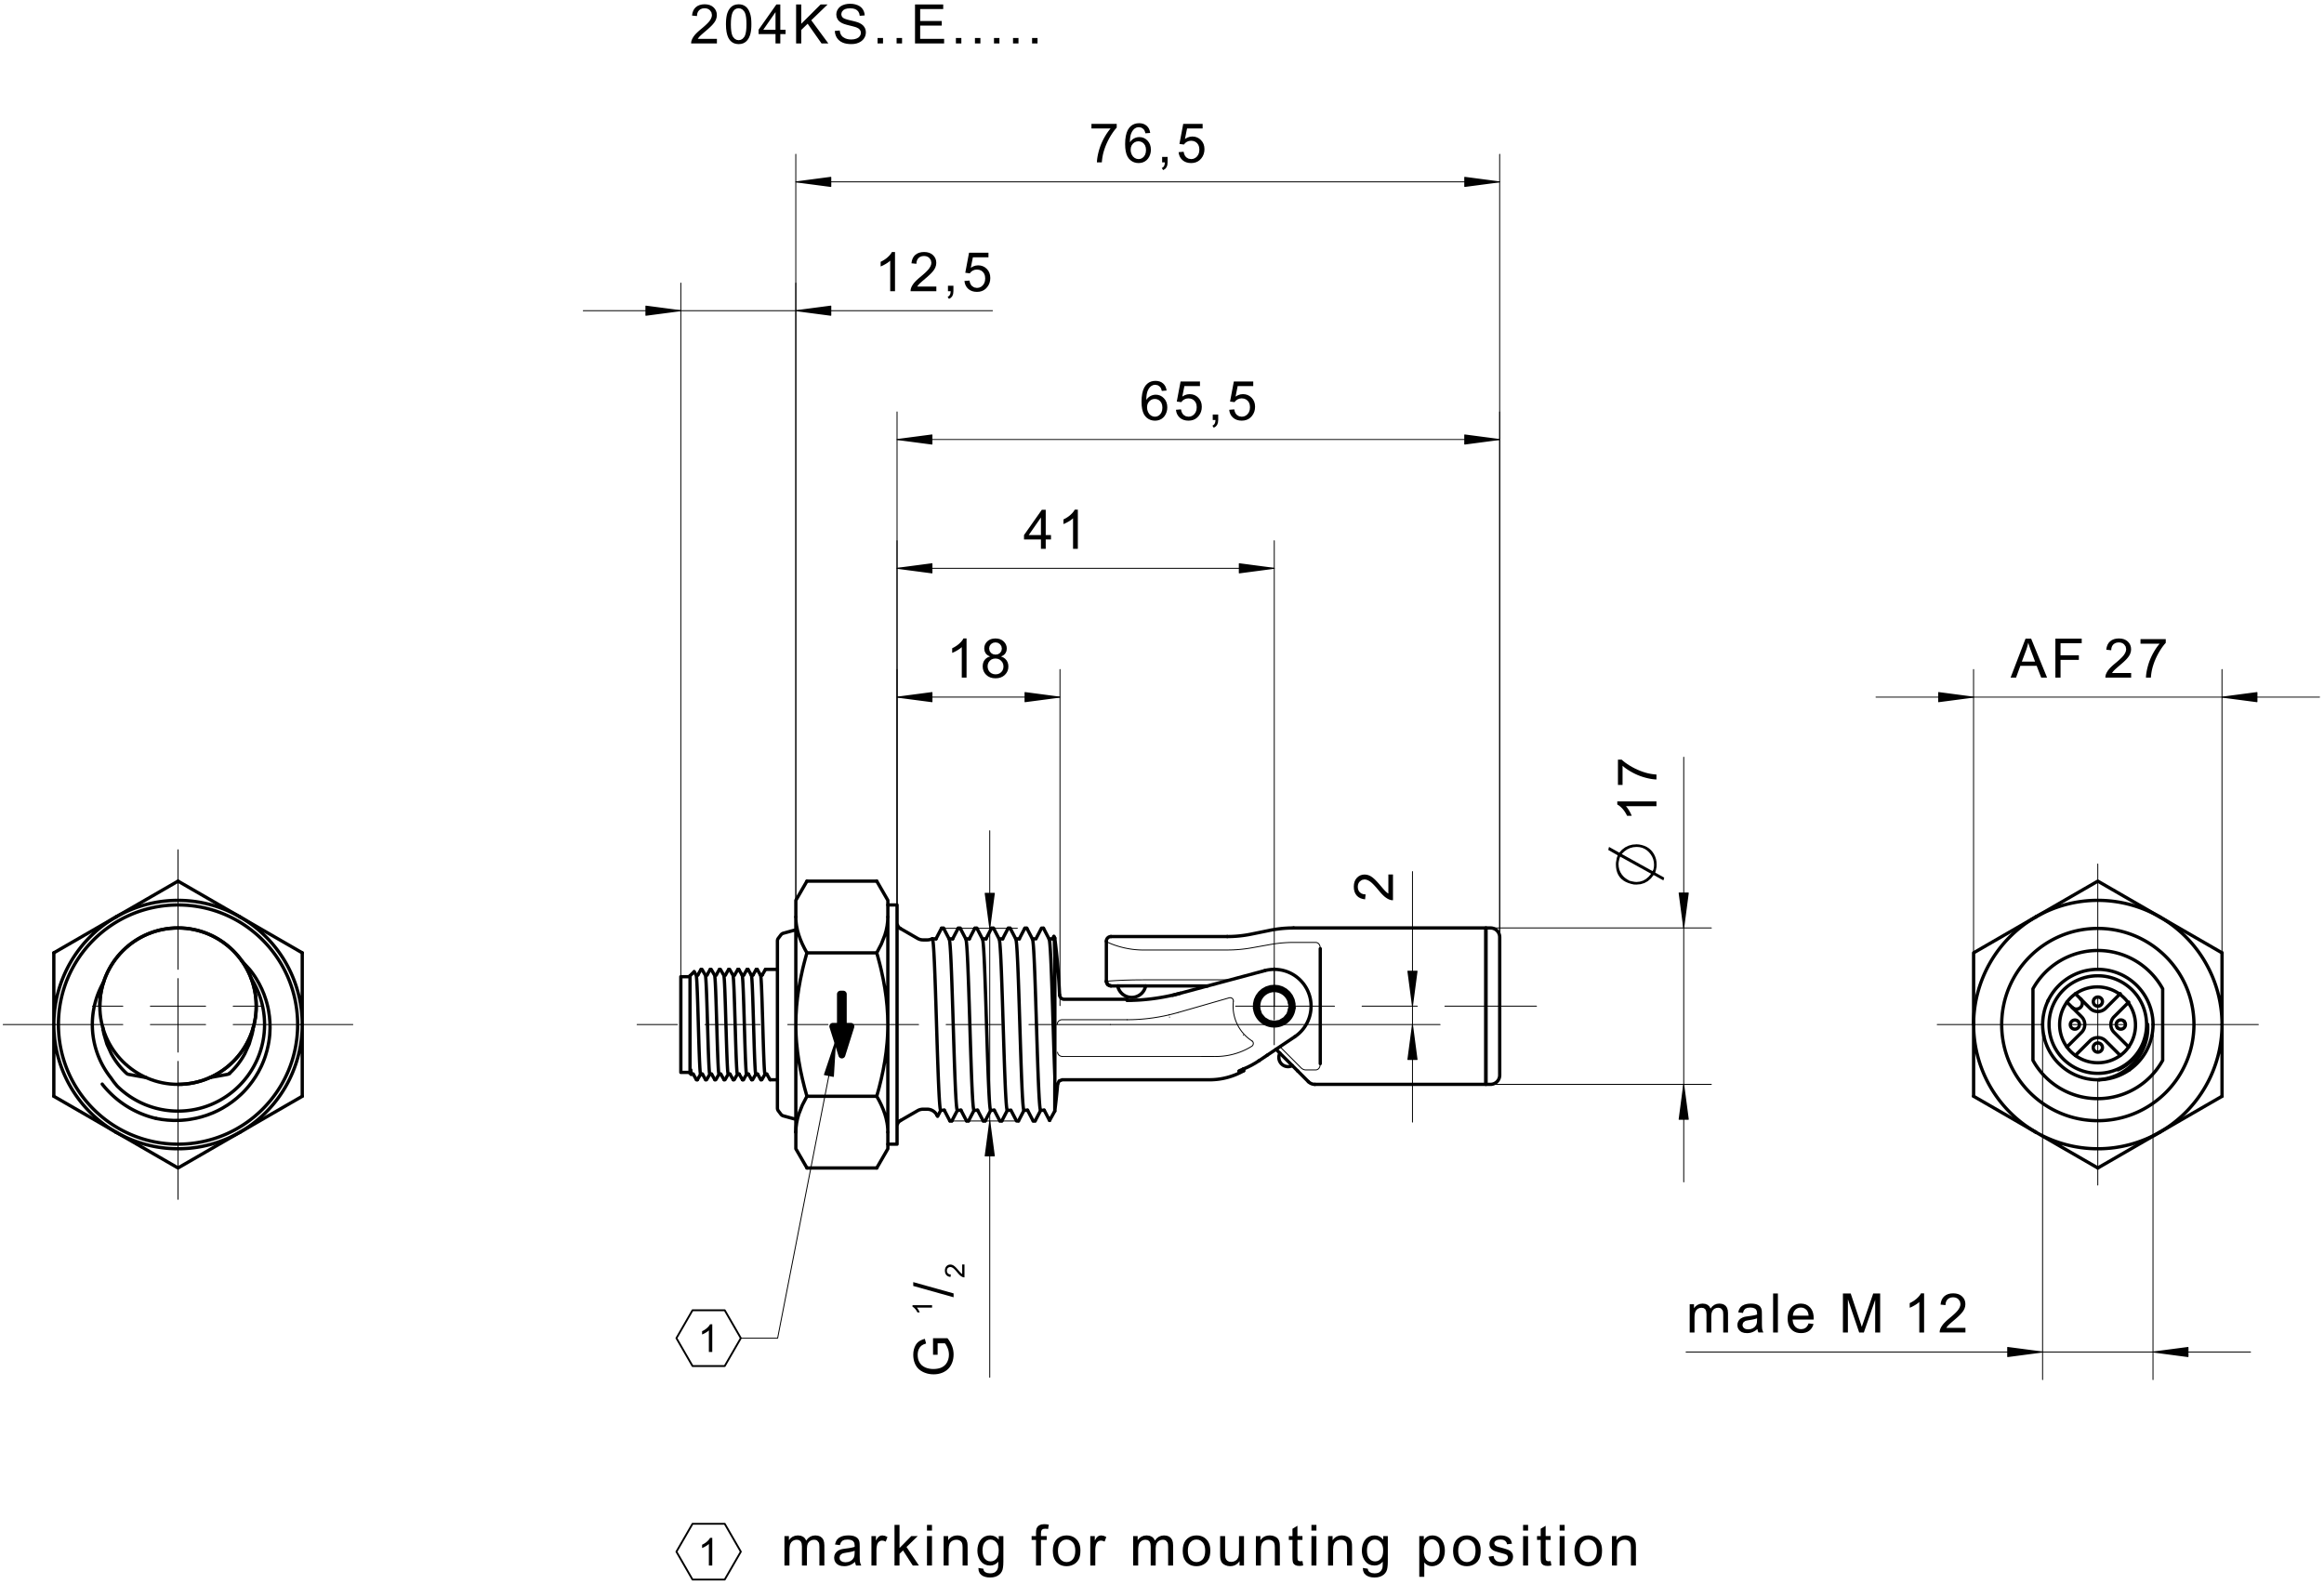 <svg fill="#000000" viewBox="0 0 477.33 325.33" xmlns="http://www.w3.org/2000/svg"><path d="m315.58 206.66h-18.81m-5.667 0h-11.34m-5.668 0h-18.809m-83.329 3.779h16.706m5.67 0h11.338m5.669 0h16.707m-97.188 0h8.265m5.671 0h11.338m5.668 0h8.267m260.8 5.67v-11.338m0 17.007v21.633m0-44.309v-21.634m-11.339 32.971h-21.633m27.302 0h11.339m5.669 0h21.634m-427.28 1.89v-11.338m0 17.008v6.236m0-28.915v-6.236m-11.339 17.576h-6.236m11.905 0h11.339m5.669 0h6.236m-17.574 9.449v-11.338m0 17.007v24.568m0-47.244v-24.568m-11.339 35.905h-24.567m30.236 0h11.339m5.669 0h24.568m189.25-0.944v-5.67m0 6.993v3.778m0-12.093v-3.78m-4.158 7.937h-3.779m5.102 0h5.67m1.323 0h3.778m135.7-10.949v-58.195m51.024 58.195v-58.195m-71.057 5.67h91.089" fill="none" stroke="#000" stroke-linecap="round" stroke-linejoin="round" stroke-miterlimit="10" stroke-width=".189"/><path d="M412.957 139.181l3.076-8.013h1.143l3.279 8.013h-1.207l-.935-2.428h-3.35l-.88 2.428zm2.312-3.29h2.716l-1.016-2.703-.154-.439-.13-.392-.105-.348-.116.514-.144.509-.17.508-.88 2.35M422.159 139.181v-8.013h5.405v.945h-4.345v2.482h3.76v.945h-3.76v3.641M437.719 138.235v.946h-5.295l.023-.349.09-.335.162-.358.216-.356.268-.351.248-.273.297-.292.348-.315.885-.744.42-.375.355-.338.284-.304.217-.267.256-.412.152-.395.052-.38-.105-.538-.316-.444-.305-.226-.363-.134-.42-.046-.441.047-.38.143-.316.237-.236.32-.144.395-.051.466-1.01-.105.087-.532.159-.463.23-.397.305-.33.368-.26.425-.186.484-.112.543-.037.546.04.486.12.426.2.367.28.295.338.209.378.127.416.041.453-.048.476-.148.47-.161.314-.218.327-.277.336-.265.281-.34.33-.418.375-1.012.867-.378.337-.238.232-.23.264-.186.266M439.64 132.217v-.945h5.188v.765l-.307.347-.304.39-.304.433-.302.476-.303.518-.285.543-.26.55-.232.555-.204.56-.178.568-.109.411-.092.425-.076.44-.059.456-.04.472h-1.012l.02-.396.047-.424.075-.457.101-.488.13-.52.153-.532.178-.524.204-.516.228-.508.252-.5.27-.483.277-.45.283-.422.29-.388.295-.356" fill-rule="evenodd"/><path d="m405.36 143.19-7.182-0.946m0 0v1.891m0 0 7.182-0.945m-7.182-0.912h0.255m-0.255 0h0.255m-0.255 0.095h0.983m-0.983 0.097h1.712m-1.712 0.096h2.443m-2.443 0.096h3.171m-3.171 0.096h3.9m-3.9 0.095h4.63m-4.63 0.097h5.359m-5.359 0.096h6.088m-6.088 0.096h6.819m-6.819 0.96h0.255m-0.255 0h0.255m-0.255-0.096h0.983m-0.983-0.096h1.712m-1.712-0.097h2.443m-2.443-0.095h3.171m-3.171-0.096h3.9m-3.9-0.096h4.63m-4.63-0.096h5.359m-5.359-0.097h6.088m-6.088-0.095h6.819m51.387-0.048 7.18 0.945m0 0v-1.89m0-1e-3 -7.18 0.946m7.18 0.912h-0.254m0.254 0h-0.254m0.254-0.096h-0.982m0.982-0.096h-1.712m1.712-0.097h-2.44m2.44-0.095h-3.17m3.17-0.096h-3.899m3.899-0.096h-4.628m4.628-0.096h-5.358m5.358-0.097h-6.087m6.087-0.095h-6.816m6.816-0.96h-0.254m0.254 0h-0.254m0.254 0.095h-0.982m0.982 0.097h-1.712m1.712 0.096h-2.44m2.44 0.096h-3.17m3.17 0.096h-3.899m3.899 0.095h-4.628m4.628 0.097h-5.358m5.358 0.096h-6.087m6.087 0.096h-6.816m-263.37 47.525h15.577m-13.469 39.581h13.469m-5.669 52.634v-112.25" fill="none" stroke="#000" stroke-linecap="round" stroke-linejoin="round" stroke-miterlimit="10" stroke-width=".189"/><path d="M192.58 278.265h-.94l-.005-3.394h2.972l.293.393.255.4.216.407.177.412.136.419.097.422.059.43.02.434-.021.464-.06.446-.1.43-.142.413-.18.395-.282.452-.339.393-.395.334-.45.276-.391.177-.41.137-.427.1-.446.058-.462.02-.462-.02-.449-.058-.436-.097-.423-.137-.412-.175-.474-.274-.411-.325-.344-.378-.279-.434-.177-.377-.137-.401-.099-.423-.059-.445-.02-.468.032-.562.095-.523.157-.483.212-.436.259-.37.31-.3.371-.244.436-.202.506-.16.262.957-.546.201-.416.247-.314.325-.244.44-.118.344-.071.367-.023.393.024.463.075.419.125.375.254.48.325.38.379.286.413.215.38.134.395.095.412.059.425.018.515-.022.47-.07.426-.114.382-.16.44-.284.358-.36.273-.432.196-.48.116-.499.039-.52-.03-.455-.086-.448-.147-.44-.181-.402-.19-.332-.197-.262h-1.492M191.441 268.08v.492h-3.134l.113.13.113.157.112.18.104.185.084.172.067.16h-.476l-.101-.2-.114-.187-.122-.174-.132-.16-.183-.187-.179-.145-.174-.106v-.317M195.86 266.452l-8.287-2.324v-.787l8.287 2.318M197.621 259.722h.474v2.649l-.174-.012-.169-.045-.179-.08-.177-.109-.176-.134-.136-.124-.147-.15-.156-.172-.373-.442-.187-.212-.17-.176-.151-.143-.133-.11-.206-.126-.198-.077-.19-.026-.269.052-.223.16-.112.152-.068.182-.022.209.024.221.072.19.117.158.16.118.197.072.234.025-.052.507-.267-.044-.23-.08-.2-.116-.163-.153-.131-.183-.093-.212-.056-.243-.019-.27.02-.274.06-.244.1-.212.14-.184.17-.147.187-.105.208-.063.227-.02.24.023.233.075.158.08.162.11.17.138.14.131.164.171.188.208.434.507.168.188.116.12.131.115.133.093" fill-rule="evenodd"/><path d="m203.29 190.66 0.946-7.181m0 0h-1.892m0 0 0.946 7.181m0.912-7.181v0.254m0-0.254v0.254m-0.096-0.254v0.984m-0.096-0.984v1.713m-0.095-1.713v2.441m-0.097-2.441v3.172m-0.096-3.172v3.9m-0.095-3.9v4.629m-0.097-4.629v5.358m-0.097-5.358v6.088m-0.094-6.088v6.817m-0.961-6.817v0.254m0-0.254v0.254m0.097-0.254v0.984m0.095-0.984v1.713m0.096-1.713v2.441m0.097-2.441v3.172m0.095-3.172v3.9m0.095-3.9v4.629m0.098-4.629v5.358m0.095-5.358v6.088m0.096-6.088v6.817m0.048 39.945-0.946 7.182m0 0h1.892m0 0-0.946-7.182m-0.912 7.182v-0.255m0 0.255v-0.255m0.097 0.255v-0.984m0.095 0.984v-1.712m0.096 1.712v-2.442m0.097 2.442v-3.171m0.095 3.171v-3.9m0.095 3.9v-4.63m0.098 4.63v-5.358m0.095 5.358v-6.088m0.096 6.088v-6.818m0.96 6.818v-0.255m0 0.255v-0.255m-0.096 0.255v-0.984m-0.096 0.984v-1.712m-0.095 1.712v-2.442m-0.097 2.442v-3.171m-0.096 3.171v-3.9m-0.095 3.9v-4.63m-0.097 4.63v-5.358m-0.097 5.358v-6.088m-0.094 6.088v-6.818m104.69-38.121v-107.88m-123.78 101.27v-101.27m123.78 5.669h-123.78" fill="none" stroke="#000" stroke-linecap="round" stroke-linejoin="round" stroke-miterlimit="10" stroke-width=".189"/><path d="M239.61 80.216l-.98.077-.158-.5-.212-.341-.447-.316-.538-.105-.442.065-.382.197-.29.26-.244.33-.2.4-.117.36-.087.428-.053.498-.021.566.254-.33.291-.268.324-.205.348-.147.359-.088.369-.028.473.046.438.136.4.228.362.317.304.388.216.44.131.495.043.546-.036.492-.11.467-.181.447-.243.396-.297.329-.352.263-.396.19-.43.116-.463.039-.474-.036-.438-.11-.4-.18-.367-.251-.327-.324-.28-.411-.217-.503-.155-.597-.094-.69-.031-.785.035-.878.102-.778.172-.676.24-.573.31-.472.32-.33.361-.258.404-.183.445-.11.487-.036.45.032.409.1.365.165.323.232.272.29.212.34.152.393zm-4.018 3.455l.053.498.16.475.26.41.347.3.397.18.416.06.396-.055.358-.168.318-.279.25-.376.149-.455.05-.536-.05-.514-.147-.435-.246-.357-.32-.267-.372-.16-.423-.053-.423.053-.377.16-.332.267-.257.35-.156.418-.051.484M241.53 84.17l1.034-.089.11.462.177.378.242.296.464.283.548.095.45-.06.4-.178.352-.298.274-.396.164-.474.054-.55-.052-.523-.159-.443-.264-.364-.347-.269-.412-.163-.477-.054-.452.056-.405.164-.343.245-.259.312-.924-.121.776-4.115h3.986v.94h-3.198l-.432 2.153.488-.278.506-.17.52-.054.504.045.464.136.421.227.381.318.316.39.226.441.136.493.044.544-.039.527-.119.488-.198.452-.278.415-.33.35-.376.272-.422.195-.465.116-.51.04-.522-.039-.472-.116-.423-.19-.372-.267-.306-.332-.235-.38-.159-.43M249.087 86.267v-1.12h1.121v1.12l-.055.557-.164.437-.282.339-.412.252-.274-.421.272-.17.188-.234.115-.322.05-.438M252.47 84.17l1.031-.089.111.462.176.378.243.296.464.283.548.095.449-.06.401-.178.352-.298.274-.396.164-.474.054-.55-.053-.523-.159-.443-.264-.364-.345-.269-.412-.163-.477-.054-.452.056-.406.164-.342.245-.26.312-.924-.121.777-4.115h3.984v.94h-3.197l-.432 2.153.489-.278.505-.17.519-.054.505.045.463.136.423.227.381.318.315.39.225.441.136.493.045.544-.04.527-.118.488-.199.452-.276.415-.332.35-.376.272-.42.195-.467.116-.51.04-.522-.039-.472-.116-.422-.19-.371-.267-.308-.332-.233-.38-.16-.43" fill-rule="evenodd"/><path d="m308.02 90.273-7.181-0.945m0 0v1.89m0 1e-3 7.181-0.946m-7.181-0.912h0.254m-0.254 0h0.254m-0.254 0.096h0.984m-0.984 0.096h1.712m-1.712 0.097h2.441m-2.441 0.095h3.17m-3.17 0.096h3.9m-3.9 0.096h4.629m-4.629 0.096h5.358m-5.358 0.097h6.088m-6.088 0.095h6.817m-6.817 0.96h0.254m-0.254 0h0.254m-0.254-0.095h0.984m-0.984-0.097h1.712m-1.712-0.096h2.441m-2.441-0.096h3.17m-3.17-0.096h3.9m-3.9-0.095h4.629m-4.629-0.097h5.358m-5.358-0.096h6.088m-6.088-0.096h6.817m-123.42-0.048 7.18 0.946m0 0v-1.891m0 0-7.18 0.945m7.18 0.912h-0.253m0.253 0h-0.253m0.253-0.095h-0.982m0.982-0.097h-1.712m1.712-0.096h-2.441m2.441-0.096h-3.17m3.17-0.096h-3.9m3.9-0.095h-4.628m4.628-0.097h-5.358m5.358-0.096h-6.086m6.086-0.096h-6.816m6.816-0.96h-0.253m0.253 0h-0.253m0.253 0.096h-0.982m0.982 0.096h-1.712m1.712 0.097h-2.441m2.441 0.095h-3.17m3.17 0.096h-3.9m3.9 0.096h-4.628m4.628 0.096h-5.358m5.358 0.097h-6.086m6.086 0.095h-6.816m-21.152 98.122v-156.66m144.57 160.8v-160.8m-144.57 5.669h144.57" fill="none" stroke="#000" stroke-linecap="round" stroke-linejoin="round" stroke-miterlimit="10" stroke-width=".189"/><path d="M224.176 26.39v-.946h5.187v.765l-.306.348-.305.39-.303.434-.304.475-.302.517-.286.544-.258.55-.232.556-.204.56-.178.568-.11.409-.091.425-.077.442-.058.456-.042.47h-1.01l.02-.393.047-.425.075-.458.101-.488.128-.52.155-.532.178-.524.204-.516.228-.508.252-.5.27-.482.276-.452.284-.419.289-.39.296-.355M236.241 27.303l-.978.077-.158-.5-.213-.341-.445-.316-.539-.106-.441.066-.383.196-.29.261-.243.33-.2.4-.118.358-.085.43-.055.497-.021.566.253-.329.291-.268.324-.205.348-.147.36-.088.37-.028.473.045.436.136.4.227.364.319.302.388.218.44.129.494.044.547-.036.49-.11.47-.182.445-.243.396-.296.33-.352.264-.396.19-.43.115-.464.039-.474-.036-.437-.108-.401-.182-.364-.252-.33-.325-.278-.41-.218-.503-.156-.596-.093-.691-.03-.783.033-.878.104-.779.172-.675.24-.574.308-.472.321-.331.361-.257.404-.184.444-.111.487-.036.45.033.409.099.366.167.322.232.273.289.212.341.15.392zm-4.016 3.454l.052.498.16.476.262.409.345.3.399.181.416.06.396-.056.357-.168.319-.278.248-.376.149-.455.05-.536-.05-.515-.147-.436-.245-.354-.321-.268-.372-.16-.422-.055-.422.055-.378.16-.332.268-.258.35-.155.416-.05.484M238.693 33.353v-1.12h1.122v1.12l-.055.558-.164.437-.283.339-.412.252-.273-.422.27-.169.189-.235.116-.321.048-.439M242.075 31.255l1.033-.087.11.461.177.379.244.297.462.282.548.094.45-.058.4-.18.352-.296.274-.398.163-.473.055-.552-.052-.521-.159-.443-.264-.364-.347-.27-.41-.162-.478-.055-.453.055-.405.164-.342.247-.26.31-.924-.118.776-4.118h3.986v.942h-3.198l-.432 2.153.49-.28.504-.168.52-.056.504.045.464.138.422.226.38.319.316.39.226.44.136.494.044.545-.039.524-.12.49-.197.452-.278.414-.33.351-.375.272-.423.195-.465.117-.51.039-.523-.039-.471-.115-.423-.19-.372-.268-.306-.332-.234-.38-.16-.431" fill-rule="evenodd"/><path d="m163.46 37.36 7.182 0.945m0 0v-1.89m0 0-7.182 0.945m7.182 0.912h-0.255m0.255 0h-0.255m0.255-0.096h-0.984m0.984-0.096h-1.712m1.712-0.096h-2.442m2.442-0.096h-3.171m3.171-0.096h-3.9m3.9-0.096h-4.63m4.63-0.096h-5.359m5.359-0.096h-6.088m6.088-0.096h-6.818m6.818-0.96h-0.255m0.255 0h-0.255m0.255 0.096h-0.984m0.984 0.096h-1.712m1.712 0.096h-2.442m2.442 0.096h-3.171m3.171 0.096h-3.9m3.9 0.096h-4.63m4.63 0.096h-5.359m5.359 0.096h-6.088m6.088 0.096h-6.818m144.2 0.048-7.181-0.945m0 0v1.89m0 0 7.181-0.945m-7.181-0.912h0.254m-0.254 0h0.254m-0.254 0.096h0.984m-0.984 0.096h1.712m-1.712 0.096h2.441m-2.441 0.096h3.17m-3.17 0.096h3.9m-3.9 0.096h4.629m-4.629 0.096h5.358m-5.358 0.096h6.088m-6.088 0.096h6.817m-6.817 0.96h0.254m-0.254 0h0.254m-0.254-0.096h0.984m-0.984-0.096h1.712m-1.712-0.096h2.441m-2.441-0.096h3.17m-3.17-0.096h3.9m-3.9-0.096h4.629m-4.629-0.096h5.358m-5.358-0.096h6.088m-6.088-0.096h6.817m-89.948 169.14v-69.033m-33.467 48.356v-48.356m33.467 5.67h-33.467" fill="none" stroke="#000" stroke-linecap="round" stroke-linejoin="round" stroke-miterlimit="10" stroke-width=".189"/><path d="M198.523 139.181h-.984v-6.269l-.263.225-.312.226-.36.226-.37.207-.345.17-.318.131v-.95l.4-.204.373-.226.348-.245.321-.265.372-.364.291-.359.212-.35h.635M203.357 134.835l-.373-.171-.303-.212-.232-.256-.221-.457-.073-.538.038-.42.119-.385.196-.35.276-.315.34-.26.392-.187.444-.112.496-.037.499.038.448.115.396.19.345.269.28.321.2.352.12.388.04.42-.073.521-.223.452-.227.254-.294.21-.364.17.453.193.373.259.295.325.215.38.13.427.043.472-.045.493-.136.452-.228.412-.318.37-.392.306-.45.219-.507.13-.564.044-.565-.044-.507-.13-.45-.219-.39-.307-.32-.373-.227-.417-.136-.46-.045-.504.044-.492.13-.436.22-.378.302-.317.377-.24zm-.197-1.666l.092.515.275.413.421.271.53.09.517-.089.412-.266.274-.4.092-.48-.094-.498-.283-.409-.419-.279-.51-.093-.516.09-.419.271-.28.395zm-.317 3.7l.05.414.147.4.25.35.346.262.408.16.44.053.441-.05.388-.151.335-.252.255-.331.152-.384.052-.439-.054-.446-.158-.392-.264-.336-.34-.259-.394-.155-.446-.052-.438.051-.385.153-.33.255-.253.332-.152.383-.05.434" fill-rule="evenodd"/><path d="m217.71 143.19-7.181-0.946m-1e-3 0v1.891m0 0 7.182-0.945m-7.182-0.912h0.254m-0.254 0h0.254m-0.254 0.095h0.983m-0.983 0.097h1.713m-1.713 0.096h2.442m-2.442 0.096h3.17m-3.17 0.096h3.9m-3.9 0.095h4.629m-4.629 0.097h5.358m-5.358 0.096h6.087m-6.087 0.096h6.817m-6.817 0.96h0.254m-0.254 0h0.254m-0.254-0.096h0.983m-0.983-0.096h1.713m-1.713-0.097h2.442m-2.442-0.095h3.17m-3.17-0.096h3.9m-3.9-0.096h4.629m-4.629-0.096h5.358m-5.358-0.097h6.087m-6.087-0.095h6.817m-33.102-0.048 7.18 0.945m0 0v-1.89m0-1e-3 -7.18 0.946m7.18 0.912h-0.253m0.253 0h-0.253m0.253-0.096h-0.982m0.982-0.096h-1.712m1.712-0.097h-2.441m2.441-0.095h-3.17m3.17-0.096h-3.9m3.9-0.096h-4.628m4.628-0.096h-5.358m5.358-0.097h-6.086m6.086-0.095h-6.816m6.816-0.96h-0.253m0.253 0h-0.253m0.253 0.095h-0.982m0.982 0.097h-1.712m1.712 0.096h-2.441m2.441 0.096h-3.17m3.17 0.096h-3.9m3.9 0.095h-4.628m4.628 0.097h-5.358m5.358 0.096h-6.086m6.086 0.096h-6.816m-0.364 42.734v-74.813m77.48 95.601v-95.601m-77.48 5.67h77.48" fill="none" stroke="#000" stroke-linecap="round" stroke-linejoin="round" stroke-miterlimit="10" stroke-width=".189"/><path d="M213.8 112.724v-1.919h-3.476v-.902l3.656-5.192h.804v5.192h1.081v.902h-1.081v1.919zm0-2.821v-3.612l-2.51 3.612h2.51M221.379 112.724h-.984v-6.27l-.262.227-.312.226-.361.226-.37.207-.345.17-.318.13v-.95l.4-.205.373-.225.348-.244.321-.267.372-.364.292-.357.211-.35h.635" fill-rule="evenodd"/><path d="m184.24 116.73 7.18 0.946m0 0v-1.892m0 0-7.18 0.947m7.18 0.912h-0.253m0.253 0h-0.253m0.253-0.096h-0.982m0.982-0.097h-1.712m1.712-0.095h-2.441m2.441-0.096h-3.17m3.17-0.098h-3.9m3.9-0.094h-4.628m4.628-0.097h-5.358m5.358-0.097h-6.086m6.086-0.094h-6.816m6.816-0.96h-0.253m0.253 0h-0.253m0.253 0.096h-0.982m0.982 0.095h-1.712m1.712 0.097h-2.441m2.441 0.096h-3.17m3.17 0.094h-3.9m3.9 0.098h-4.628m4.628 0.095h-5.358m5.358 0.095h-6.086m6.086 0.098h-6.816m77.116 0.047-7.181-0.946m0 0v1.892m0 0 7.181-0.945m-7.181-0.912h0.253m-0.253 0h0.253m-0.253 0.096h0.983m-0.983 0.095h1.712m-1.712 0.097h2.441m-2.441 0.096h3.17m-3.17 0.094h3.9m-3.9 0.098h4.63m-4.63 0.095h5.357m-5.357 0.095h6.087m-6.087 0.098h6.816m-6.816 0.96h0.253m-0.253 0h0.253m-0.253-0.096h0.983m-0.983-0.097h1.712m-1.712-0.095h2.441m-2.441-0.096h3.17m-3.17-0.098h3.9m-3.9-0.094h4.63m-4.63-0.097h5.357m-5.357-0.097h6.087m-6.087-0.094h6.816m-121.52 83.836v-142.47m23.621 130.2v-130.2m40.388 5.668h-84.042" fill="none" stroke="#000" stroke-linecap="round" stroke-linejoin="round" stroke-miterlimit="10" stroke-width=".189"/><path d="M183.827 59.81h-.984V53.54l-.262.226-.312.226-.361.226-.37.208-.345.169-.318.132v-.952l.4-.204.374-.225.347-.244.321-.267.372-.364.292-.357.212-.351h.634M192.317 58.864v.945h-5.296l.024-.348.091-.334.161-.359.216-.355.268-.352.25-.273.297-.292.347-.313.885-.746.421-.374.352-.339.286-.304.218-.267.254-.41.154-.396.051-.379-.105-.539-.316-.445-.306-.225-.362-.135-.42-.045-.442.048-.378.142-.316.236-.238.322-.144.393-.05.465-1.012-.102.088-.534.16-.464.23-.396.303-.329.37-.26.426-.185.483-.112.542-.039.547.041.485.119.428.2.366.281.293.338.21.377.126.416.043.453-.05.478-.146.468-.162.314-.218.327-.276.337-.266.282-.34.328-.416.376-1.013.868-.379.336-.238.232-.23.262-.185.267M194.704 59.81v-1.12h1.12v1.12l-.055.558-.164.437-.281.339-.412.25-.273-.42.27-.169.188-.234.116-.322.048-.44M198.085 57.712l1.034-.088.109.461.177.379.243.296.464.284.548.095.45-.06.4-.179.351-.297.275-.396.163-.474.054-.552-.053-.521-.157-.443-.264-.364-.347-.27-.412-.163-.477-.053-.452.054-.406.164-.342.247-.259.31-.924-.12.776-4.115h3.985v.94h-3.197L199.391 55l.489-.279.505-.168.52-.056.504.046.464.137.422.227.381.317.316.39.225.442.135.492.045.547-.038.524-.12.489-.199.45-.276.415-.33.351-.377.272-.421.195-.465.117-.511.039-.523-.039-.472-.113-.421-.192-.372-.268-.308-.331-.233-.381-.159-.431" fill-rule="evenodd"/><path d="m139.84 63.816-7.181-0.945m0-1e-3v1.891m0 0 7.181-0.945m-7.181-0.911h0.253m-0.253 0h0.253m-0.253 0.095h0.982m-0.982 0.096h1.712m-1.712 0.097h2.44m-2.44 0.095h3.169m-3.169 0.096h3.898m-3.898 0.097h4.629m-4.629 0.095h5.357m-5.357 0.096h6.086m-6.086 0.098h6.816m-6.816 0.958h0.253m-0.253 0h0.253m-0.253-0.095h0.982m-0.982-0.097h1.712m-1.712-0.096h2.44m-2.44-0.096h3.169m-3.169-0.096h3.898m-3.898-0.096h4.629m-4.629-0.095h5.357m-5.357-0.097h6.086m-6.086-0.096h6.816m23.986-0.048 7.182 0.945m0 0v-1.89m0-1e-3 -7.182 0.946m7.182 0.912h-0.255m0.255 0h-0.255m0.255-0.095h-0.984m0.984-0.097h-1.712m1.712-0.096h-2.442m2.442-0.096h-3.171m3.171-0.096h-3.9m3.9-0.096h-4.63m4.63-0.095h-5.359m5.359-0.097h-6.088m6.088-0.096h-6.818m6.818-0.959h-0.255m0.255 0h-0.255m0.255 0.095h-0.984m0.984 0.096h-1.712m1.712 0.097h-2.442m2.442 0.095h-3.171m3.171 0.096h-3.9m3.9 0.097h-4.63m4.63 0.095h-5.359m5.359 0.096h-6.088m6.088 0.098h-6.818m141.37 126.83h46.298m-46.298 32.127h46.298m-5.668 20.032v-87.23" fill="none" stroke="#000" stroke-linecap="round" stroke-linejoin="round" stroke-miterlimit="10" stroke-width=".189"/><path d="M340.224 164.607v.984h-6.27l.225.261.226.312.226.361.208.37.169.345.132.319h-.952l-.204-.4-.224-.374-.245-.348-.266-.321-.365-.372-.357-.292-.351-.21v-.635M333.26 161.22h-.947v-5.187h.766l.348.306.389.305.433.304.476.303.518.302.544.286.549.258.555.232.561.206.568.177.41.11.425.091.441.076.455.059.473.041v1.011l-.396-.02-.425-.047-.456-.074-.49-.102-.518-.129-.532-.155-.524-.178-.516-.203-.508-.228-.5-.252-.483-.27-.452-.277-.42-.282-.388-.29-.356-.297M337.181 173.559l.562.174.509.236.459.299.404.36.352.421.286.459.223.48.16.505.095.528.032.554-.02.477-.119.617-.1.358-.06.198 1.85 1.034-.16.577-2.009-1.115-.56.71-.634.552-.708.393-.782.236-.854.079-.536-.02-.538-.119-.609-.19-.543-.237-.472-.282-.405-.328-.337-.375-.279-.423-.216-.474-.156-.524-.092-.576-.032-.627.02-.379.079-.437.081-.477.197-.538-1.948-1.112.159-.616 2.108 1.172.573-.614.642-.48.708-.342.774-.205.842-.068.522.035zm-4.096 1.849l6.342 3.52.166-.321.1-.431.032-.541-.04-.574-.122-.542-.202-.514-.285-.482-.365-.452-.432-.402-.474-.312-.513-.222-.553-.134-.591-.044-.697.058-.654.174-.612.29-.57.406zm-.657 2.048l.044.601.128.563.215.525.301.487.387.45.289.249.392.272.49.293.593.143.478.086.362.03.7-.07.653-.201.603-.339.557-.473.508-.608-6.361-3.519-.188.574-.112.504-.039.433" fill-rule="evenodd"/><path d="m345.82 190.6 0.944-7.18m0 0h-1.89m1e-3 0 0.945 7.18m0.91-7.18v0.254m0-0.254v0.254m-0.094-0.254v0.983m-0.096-0.983v1.712m-0.097-1.712v2.442m-0.095-2.442v3.171m-0.098-3.171v3.899m-0.094-3.899v4.63m-0.096-4.63v5.358m-0.097-5.358v6.088m-0.096-6.088v6.816m-0.96-6.816v0.254m0-0.254v0.254m0.096-0.254v0.983m0.097-0.983v1.712m0.096-1.712v2.442m0.094-2.442v3.171m0.097-3.171v3.899m0.097-3.899v4.63m0.096-4.63v5.358m0.096-5.358v6.088m0.096-6.088v6.816m0.048 32.491-0.945 7.181m0 0h1.889m0 0-0.944-7.181m-0.913 7.181v-0.253m0 0.253v-0.253m0.096 0.253v-0.984m0.097 0.984v-1.712m0.096 1.712v-2.441m0.094 2.441v-3.17m0.097 3.17v-3.9m0.097 3.9v-4.629m0.096 4.629v-5.358m0.096 5.358v-6.086m0.096 6.086v-6.817m0.958 6.817v-0.253m0 0.253v-0.253m-0.094 0.253v-0.984m-0.096 0.984v-1.712m-0.097 1.712v-2.441m-0.095 2.441v-3.17m-0.098 3.17v-3.9m-0.094 3.9v-4.629m-0.096 4.629v-5.358m-0.097 5.358v-6.086m-0.096 6.086v-6.817m-117.82-12.648h67.731m-5.668-31.42v51.452" fill="none" stroke="#000" stroke-linecap="round" stroke-linejoin="round" stroke-miterlimit="10" stroke-width=".189"/><path d="M285.161 179.61h.946v5.297l-.35-.024-.333-.091-.36-.161-.355-.216-.352-.268-.273-.25-.293-.297-.314-.347-.744-.885-.374-.421-.339-.352-.303-.287-.268-.217-.41-.255-.396-.153-.38-.051-.538.105-.445.316-.225.306-.135.362-.045.419.048.443.141.378.237.316.322.238.393.144.465.05-.102 1.011-.532-.087-.466-.16-.396-.23-.328-.304-.261-.368-.187-.426-.112-.485-.036-.541.039-.547.121-.487.199-.425.28-.367.339-.294.377-.21.415-.126.454-.042.478.05.468.146.314.162.327.217.337.277.282.266.328.34.376.417.866 1.012.338.377.232.239.264.23.266.186" fill-rule="evenodd"/><path d="m290.11 210.44-0.946 7.181m0 0h1.89m0 0-0.944-7.18m-0.913 7.18v-0.253m0 0.253v-0.253m0.096 0.253v-0.982m0.097 0.982v-1.712m0.095 1.712v-2.44m0.096 2.44v-3.17m0.096 3.17v-3.9m0.096 3.9v-4.628m0.097 4.628v-5.357m0.097 5.357v-6.087m0.094 6.087v-6.816m0.96 6.816v-0.253m0 0.253v-0.253m-0.096 0.253v-0.982m-0.095 0.982v-1.712m-0.097 1.712v-2.44m-0.096 2.44v-3.17m-0.096 3.17v-3.9m-0.094 3.9v-4.628m-0.098 4.628v-5.357m-0.096 5.357v-6.087m-0.096 6.087v-6.816m-0.047-4.144 0.944-7.18m0-1e-3h-1.89m0 0 0.946 7.181m0.911-7.181v0.253m0-0.253v0.253m-0.096-0.253v0.983m-0.095-0.983v1.712m-0.097-1.712v2.441m-0.096-2.441v3.17m-0.096-3.17v3.9m-0.094-3.9v4.63m-0.098-4.63v5.359m-0.096-5.359v6.088m-0.096-6.088v6.816m-0.96-6.816v0.253m0-0.253v0.253m0.096-0.253v0.983m0.097-0.983v1.712m0.095-1.712v2.441m0.096-2.441v3.17m0.096-3.17v3.9m0.096-3.9v4.63m0.097-4.63v5.359m0.097-5.359v6.088m0.094-6.088v6.816m129.47 4.144v72.924m22.677-72.924v72.924m20.032-5.669h-115.93" fill="none" stroke="#000" stroke-linecap="round" stroke-linejoin="round" stroke-miterlimit="10" stroke-width=".189"/><path d="M347.05 273.688v-5.804h.88v.813l.32-.382.407-.3.486-.196.548-.067.585.068.47.2.353.321.232.428.369-.445.424-.317.473-.19.527-.065.53.055.443.16.354.266.258.375.155.49.052.606v3.984h-.979v-3.656l-.024-.508-.074-.34-.344-.42-.274-.119-.317-.04-.385.046-.339.137-.293.227-.224.324-.135.434-.044.543v3.372h-.985v-3.772l-.06-.573-.18-.41-.318-.247-.469-.08-.4.054-.37.164-.303.27-.206.369-.088.322-.053.404-.017.487v3.012M360.964 272.972l-.36.28-.352.219-.343.157-.344.107-.361.062-.377.022-.588-.05-.491-.155-.39-.26-.286-.342-.172-.397-.057-.458.048-.408.144-.366.225-.322.283-.247.336-.187.373-.136.364-.075 1.068-.147.477-.081.4-.09.32-.093.006-.257-.07-.513-.208-.335-.292-.185-.374-.11-.455-.038-.604.061-.423.184-.286.336-.2.523-.963-.13.173-.558.259-.438.367-.337.502-.248.399-.115.439-.069.48-.024.464.02.402.059.342.097.402.197.28.246.186.297.12.368.037.353.012.556.004 1.934.01.497.02.372.027.247.096.353.155.34h-1.027l-.125-.33zm-.083-2.197l-.3.106-.369.096-.436.09-.501.08-.518.093-.34.103-.389.324-.136.464.073.36.222.294.369.198.505.065.538-.062.474-.183.384-.296.267-.387.119-.413.038-.571v-.361M364.181 273.688h.984v-8.013h-.984zM371.464 271.819l1.017.126-.145.42-.197.371-.25.321-.298.271-.348.215-.394.153-.438.092-.483.03-.488-.03-.447-.093-.404-.156-.362-.22-.32-.282-.268-.34-.208-.39-.15-.44-.088-.491-.03-.541.03-.559.091-.507.15-.455.211-.404.272-.349.32-.29.355-.227.392-.161.427-.1.464-.03.554.05.502.146.449.248.396.348.265.343.207.395.148.445.088.499.03.548-.005.262h-4.329l.084.588.18.489.277.389.351.28.404.172.459.054.501-.07.421-.212.238-.229.202-.302zm-3.23-1.59h3.24l-.069-.448-.124-.366-.177-.284-.344-.316-.408-.191-.467-.063-.428.051-.381.15-.333.253-.262.337-.168.404-.078.472M378.521 273.688v-8.012h1.596l2.056 6.157.224.702.108-.338 2.236-6.521h1.427v8.012h-1.023v-6.705l-2.328 6.705h-.956l-2.317-6.821v6.821M395.192 273.688h-.984v-6.27l-.261.227-.312.226-.362.225-.37.208-.343.17-.32.131v-.95l.4-.206.373-.224.348-.245.323-.265.37-.366.293-.356.21-.35h.635M403.684 272.743v.945h-5.297l.024-.348.09-.335.162-.358.216-.356.268-.352.248-.272.298-.294.347-.313.885-.745.422-.375.352-.337.285-.305.217-.266.256-.412.154-.396.05-.379-.105-.538-.316-.446-.305-.225-.363-.133-.42-.046-.441.048-.38.142-.315.236-.237.322-.144.392-.051.467-1.01-.104.087-.532.159-.464.23-.396.305-.33.368-.26.426-.186.483-.112.543-.037.546.04.486.12.426.2.367.28.295.338.209.376.127.417.041.454-.048.477-.148.467-.161.316-.218.327-.277.336-.265.28-.34.329-.418.377-1.012.867-.378.337-.238.231-.23.264-.186.267" fill-rule="evenodd"/><path d="m419.54 277.7-7.181-0.946m0 1e-3v1.89m0 0 7.181-0.945m-7.181-0.912h0.254m-0.254 0h0.254m-0.254 0.096h0.982m-0.982 0.096h1.712m-1.712 0.095h2.441m-2.441 0.097h3.17m-3.17 0.094h3.9m-3.9 0.098h4.629m-4.629 0.096h5.358m-5.358 0.095h6.088m-6.088 0.097h6.817m-6.817 0.96h0.254m-0.254 0h0.254m-0.254-0.097h0.982m-0.982-0.095h1.712m-1.712-0.096h2.441m-2.441-0.097h3.17m-3.17-0.095h3.9m-3.9-0.097h4.629m-4.629-0.095h5.358m-5.358-0.096h6.088m-6.088-0.096h6.817m23.041-0.048 7.182 0.945m0 0v-1.89m0 0-7.182 0.945m7.182 0.912h-0.255m0.255 0h-0.255m0.255-0.097h-0.983m0.983-0.095h-1.712m1.712-0.096h-2.443m2.443-0.097h-3.171m3.171-0.095h-3.9m3.9-0.097h-4.63m4.63-0.095h-5.359m5.359-0.096h-6.088m6.088-0.096h-6.818m6.818-0.96h-0.255m0.255 0h-0.255m0.255 0.096h-0.983m0.983 0.096h-1.712m1.712 0.095h-2.443m2.443 0.097h-3.171m3.171 0.094h-3.9m3.9 0.098h-4.63m4.63 0.096h-5.359m5.359 0.095h-6.088m6.088 0.097h-6.818m-290.42-2.799h7.558m0 0 11.904-60.987m0 0-2.302 6.867m0 0 1.856 0.363m0-1e-3 0.446-7.229m-2.222 6.883 0.118-0.607m-0.118 0.607 0.118-0.607m0.07 0.644 0.397-2.038m-0.209 2.074 0.677-3.47m-0.489 3.508 0.957-4.902m-0.768 4.937 1.236-6.331m-0.293 6.516 0.118-0.607m-0.118 0.607 0.118-0.607m-0.308 0.571 0.398-2.039m-0.586 2.001 0.678-3.47m-0.867 3.433 0.957-4.9m-1.145 4.864 1.236-6.332" fill="none" stroke="#000" stroke-linecap="round" stroke-linejoin="round" stroke-miterlimit="10" stroke-width=".189"/><path d="m152.16 274.85-3.308-5.728m-1e-3 0h-6.613m0 0-3.306 5.728m-1e-3 0 3.307 5.728m0 0h6.614m-1e-3 0 3.309-5.728" fill="none" stroke="#000" stroke-linecap="round" stroke-linejoin="round" stroke-miterlimit="10" stroke-width=".378"/><path d="M146.293 277.695h-.696v-4.436l-.186.16-.22.16-.255.16-.263.145-.242.121-.227.092v-.672l.283-.144.264-.16.246-.173.228-.188.263-.257.207-.254.149-.246h.45" fill-rule="evenodd"/><path d="m152.16 318.71-3.308-5.728m-1e-3 0h-6.613m0 0-3.306 5.728m-1e-3 0 3.307 5.728m0 0h6.614m-1e-3 0 3.309-5.728" fill="none" stroke="#000" stroke-linecap="round" stroke-linejoin="round" stroke-miterlimit="10" stroke-width=".378"/><path d="M146.293 321.555h-.696v-4.436l-.186.16-.22.16-.255.158-.263.148-.242.12-.227.092v-.673l.283-.144.264-.159.246-.173.228-.188.263-.259.207-.252.149-.248h.45M147.248 7.98v.945h-5.296l.023-.348.092-.334.161-.36.215-.355.268-.352.249-.272.299-.293.346-.314.886-.745.42-.375.353-.338.285-.303.218-.267.254-.412.154-.396.05-.378-.104-.539-.316-.445-.305-.226-.363-.134-.42-.044-.442.048-.379.141-.315.236-.238.321-.144.394-.05.466-1.012-.104.088-.532.16-.464.231-.396.303-.329.368-.261.426-.186.484-.112.542-.037.546.04.487.12.427.2.365.28.295.339.21.377.126.415.042.454-.049.476-.148.468-.16.316-.219.327-.277.336-.264.281-.341.328-.416.378-1.012.866-.379.338-.239.23-.229.264-.185.267M149.104 4.973l.012-.545.035-.501.058-.458.08-.412.104-.368.228-.534.29-.447.352-.359.418-.26.486-.156.55-.053.411.03.379.086.341.147.305.197.268.25.23.3.197.35.165.397.136.446.079.38.056.442.033.504.011.564-.01.543-.034.499-.059.456-.081.413-.105.37-.224.531-.29.447-.354.36-.418.261-.484.156-.552.052-.548-.052-.486-.154-.424-.26-.362-.363-.286-.45-.222-.551-.158-.652-.095-.752zm1.01 0l.02.736.055.632.092.527.128.42.166.315.333.361.381.217.428.072.427-.072.38-.22.33-.364.167-.314.13-.42.093-.524.055-.631.02-.735-.02-.737-.055-.632-.093-.527-.13-.418-.168-.315-.332-.361-.382-.216-.434-.072-.421.064-.36.19-.3.32-.184.342-.141.441-.102.543-.061.64-.021.738M159.284 8.925V7.007h-3.476v-.902l3.656-5.193h.804v5.193h1.083v.902h-1.083v1.918zm0-2.82V2.493l-2.508 3.612h2.508M163.513 8.925V.912h1.06v3.973l3.979-3.973h1.437l-3.361 3.247 3.51 4.766h-1.4l-2.853-4.054-1.312 1.278v2.776M171.463 6.35l1-.086.118.548.21.441.333.347.476.276.379.13.41.078.44.027.571-.044.5-.136.405-.214.284-.278.172-.331.058-.359-.055-.352-.164-.302-.288-.262-.433-.214-.303-.099-.475-.13-.649-.16-.51-.131-.429-.128-.344-.123-.264-.12-.35-.216-.286-.248-.221-.28-.21-.475-.069-.525.038-.395.114-.377.192-.359.266-.325.334-.268.406-.21.457-.153.49-.09.522-.031.572.032.523.097.474.162.422.218.349.282.279.341.206.388.132.42.055.455-1.016.076-.099-.466-.185-.382-.273-.3-.364-.216-.464-.128-.566-.044-.584.038-.468.12-.353.198-.328.385-.11.461.08.394.233.317.214.14.338.143.46.144.584.146.596.142.496.13.393.123.29.115.426.233.345.273.263.314.185.344.111.378.037.414-.041.418-.121.403-.204.387-.28.348-.352.293-.423.237-.475.175-.514.104-.552.033-.522-.018-.478-.06-.435-.099-.39-.14-.454-.245-.385-.318-.315-.386-.233-.446-.146-.48M180.244 8.925h1.12v-1.12h-1.12zM184.155 8.925h1.12v-1.12h-1.12zM187.936 8.925V.912h5.792v.947h-4.732v2.453h4.432v.94h-4.432V7.98h4.919v.945M196.333 8.925h1.12v-1.12h-1.12zM200.245 8.925h1.121v-1.12h-1.12zM204.156 8.925h1.12v-1.12h-1.12zM208.067 8.925h1.12v-1.12h-1.12zM211.979 8.925h1.12v-1.12h-1.12zM161.119 321.555v-6.052h.917v.85l.332-.4.425-.313.506-.205.572-.068.61.069.49.21.368.335.241.446.385-.466.44-.33.495-.198.55-.066.553.054.461.168.37.28.269.39.161.51.053.631v4.155h-1.02v-3.812l-.025-.53-.077-.354-.359-.44-.285-.123-.33-.041-.402.048-.354.142-.304.238-.234.337-.14.452-.048.567v3.516h-1.026v-3.933l-.062-.598-.188-.427-.33-.257-.49-.085-.418.057-.386.17-.315.282-.215.385-.092.336-.054.422-.019.508v3.14M175.623 320.808l-.375.29-.367.229-.357.164-.36.112-.376.066-.393.022-.614-.055-.51-.16-.41-.27-.297-.357-.179-.414-.058-.476.049-.424.15-.386.235-.333.295-.259.35-.196.39-.141.379-.077 1.113-.154.499-.084.416-.093.334-.098.006-.267-.072-.535-.219-.35-.304-.193-.39-.114-.474-.04-.63.064-.44.193-.3.348-.209.547-1.002-.138.181-.581.268-.455.384-.353.524-.257.415-.122.458-.07.499-.024.485.018.419.063.355.1.421.207.292.254.193.31.127.386.037.367.014.579.002 2.017.012.517.02.388.028.258.099.367.163.357h-1.072l-.13-.347zm-.086-2.29l-.313.109-.385.101-.454.092-.524.085-.538.097-.356.107-.404.338-.143.484.077.376.231.308.385.204.527.069.559-.066.494-.191.402-.31.277-.402.124-.431.041-.595v-.376M178.987 321.555v-6.052h.924v.917l.338-.535.311-.313.316-.155.345-.05.523.082.53.247-.353.952-.376-.165-.376-.056-.318.05-.286.154-.228.24-.153.318-.096.376-.056.4-.019.42v3.17M183.725 321.555v-8.353h1.026v4.762l2.428-2.461h1.326l-2.312 2.245 2.547 3.807h-1.265l-2-3.095-.724.695v2.4M190.395 314.381v-1.18h1.026v1.18zm0 7.174v-6.052h1.026v6.052h-1.026M193.817 321.555v-6.052h.923v.86l.29-.358.34-.28.383-.198.434-.12.48-.04.524.05.478.15.403.224.287.288.193.35.125.407.043.392.015.605v3.722h-1.026v-3.682l-.03-.546-.091-.388-.165-.28-.262-.216-.328-.14-.384-.048-.416.047-.378.138-.339.23-.264.36-.156.527-.053.692v3.306M200.955 322.055l.996.148.118.4.23.273.452.213.59.07.439-.03.368-.094.293-.159.324-.341.2-.456.044-.286.024-.438.006-.594-.355.347-.4.248-.439.15-.481.049-.588-.058-.519-.168-.446-.281-.378-.395-.246-.374-.192-.403-.136-.43-.083-.462-.027-.49.035-.562.104-.532.175-.502.24-.451.301-.378.365-.304.422-.221.466-.135.514-.042.512.053.465.163.417.27.371.38v-.73h.947v5.23l-.019.655-.055.552-.09.448-.128.345-.227.367-.304.312-.38.256-.447.19-.509.114-.576.037-.516-.03-.463-.093-.412-.151-.358-.215-.368-.377-.215-.49zm.848-3.635l.03.556.088.473.148.396.207.314.343.302.394.184.448.06.446-.06.394-.18.346-.3.209-.313.15-.39.089-.465.03-.542-.03-.522-.095-.452-.153-.385-.218-.317-.349-.312-.395-.188-.441-.064-.432.062-.388.185-.343.311-.208.31-.149.378-.09.446-.031.513M212.79 321.555V316.3h-.906v-.797h.905v-.644l.028-.53.08-.376.204-.36.315-.284.45-.188.598-.062.456.025.501.077-.153.895-.31-.042-.294-.016-.4.05-.261.15-.146.286-.048.461v.558h1.179v.797h-1.179v5.255M216.24 318.528l.036-.637.113-.569.187-.496.261-.429.338-.358.41-.294.455-.21.497-.127.54-.041.482.031.444.1.408.163.372.231.334.294.286.351.221.402.159.452.094.501.032.55-.022.554-.066.49-.11.43-.155.367-.268.412-.34.345-.412.28-.459.207-.486.122-.514.042-.489-.032-.45-.1-.411-.162-.372-.228-.334-.293-.282-.355-.218-.412-.157-.469-.092-.528zm1.055 0l.03.545.096.472.158.4.221.327.368.32.425.192.484.064.48-.065.424-.194.367-.322.221-.33.159-.404.096-.48.03-.558-.03-.527-.097-.46-.16-.39-.224-.322-.367-.323-.421-.193-.478-.065-.484.064-.425.192-.368.32-.221.324-.158.399-.096.47-.03.544M223.936 321.555v-6.052h.923v.917l.338-.535.311-.313.316-.155.345-.05.522.082.533.247-.355.952-.376-.165-.376-.056-.318.05-.286.154-.229.24-.153.318-.094.376-.057.4-.019.42v3.17M232.745 321.555v-6.052h.918v.85l.332-.4.425-.313.505-.205.572-.068.611.069.49.21.367.335.242.446.385-.466.44-.33.495-.198.548-.066.553.054.463.168.369.28.268.39.163.51.053.631v4.155h-1.02v-3.812l-.025-.53-.078-.354-.358-.44-.286-.123-.329-.041-.403.048-.352.142-.306.238-.235.337-.139.452-.048.567v3.516h-1.025v-3.933l-.063-.598-.188-.427-.329-.257-.49-.085-.42.057-.385.17-.314.282-.215.385-.092.336-.056.422-.017.508v3.14M242.919 318.528l.037-.637.112-.569.187-.496.262-.429.335-.358.412-.294.455-.21.497-.127.54-.041.481.031.444.1.408.163.372.231.335.294.285.351.222.402.158.452.095.501.032.55-.023.554-.066.49-.111.43-.153.367-.268.412-.34.345-.412.28-.459.207-.485.122-.515.042-.49-.032-.449-.1-.412-.162-.372-.228-.334-.293-.28-.355-.219-.412-.157-.469-.094-.528zm1.054 0l.031.545.095.472.158.4.223.327.368.32.425.192.483.064.481-.065.423-.194.367-.322.222-.33.158-.404.096-.48.03-.558-.032-.527-.096-.46-.16-.39-.224-.322-.366-.323-.422-.193-.477-.065-.483.064-.425.192-.368.32-.223.324-.158.399-.095.47-.03.544M254.59 321.555v-.89l-.302.37-.344.286-.383.206-.425.122-.465.042-.519-.052-.484-.154-.404-.23-.285-.283-.191-.346-.123-.417-.046-.39-.016-.567v-3.75h1.025v3.357l.016.672.047.41.15.362.259.277.35.17.426.058.448-.059.417-.176.346-.28.225-.362.095-.315.057-.395.019-.476v-3.242h1.025v6.052M257.95 321.555v-6.052h.923v.86l.29-.358.338-.28.386-.198.432-.12.48-.04.525.05.477.15.404.224.286.288.194.35.126.407.041.392.015.605v3.722h-1.026v-3.682l-.029-.546-.09-.388-.167-.28-.26-.216-.33-.14-.382-.048-.418.047-.378.138-.338.23-.264.36-.157.527-.052.692v3.306M267.515 320.636l.148.907-.411.067-.365.023-.495-.044-.37-.132-.262-.204-.172-.257-.07-.264-.042-.405-.013-.544V316.3h-.751v-.797h.75v-1.498l1.022-.616v2.114h1.03v.797h-1.03v3.539l.05.564.178.2.352.073M269.359 314.381v-1.18h1.025v1.18zm0 7.174v-6.052h1.025v6.052h-1.025M272.78 321.555v-6.052h.923v.86l.29-.358.338-.28.385-.198.433-.12.479-.04.524.05.479.15.404.224.286.288.194.35.125.407.044.392.013.605v3.722h-1.025v-3.682l-.03-.546-.09-.388-.167-.28-.26-.216-.329-.14-.383-.048-.418.047-.378.138-.338.23-.263.36-.157.527-.054.692v3.306M279.917 322.055l.998.148.117.4.23.273.451.213.591.07.439-.03.366-.094.295-.159.324-.341.2-.456.044-.286.025-.438.006-.594-.358.347-.397.248-.44.15-.481.049-.588-.058-.519-.168-.447-.281-.377-.395-.247-.374-.19-.403-.138-.43-.082-.462-.027-.49.035-.562.104-.532.174-.502.239-.451.303-.378.364-.304.421-.221.468-.135.513-.042.512.053.466.163.417.27.37.38v-.73h.947v5.23l-.018.655-.055.552-.09.448-.127.345-.228.367-.304.312-.38.256-.447.19-.51.114-.575.037-.516-.03-.464-.093-.411-.151-.359-.215-.368-.377-.214-.49zm.848-3.635l.03.556.089.473.148.396.207.314.342.302.395.184.448.06.445-.06.395-.18.345-.3.21-.313.149-.39.09-.465.029-.542-.03-.522-.093-.452-.155-.385-.217-.317-.35-.312-.394-.188-.441-.064-.434.062-.386.185-.343.311-.208.31-.15.378-.09.446-.03.513M291.507 323.873v-8.37h.934v.786l.352-.404.395-.285.46-.176.548-.057.497.042.456.135.415.221.363.303.298.376.234.45.168.498.1.53.033.56-.021.454-.063.43-.104.407-.148.386-.255.456-.321.378-.392.304-.43.22-.445.13-.458.044-.487-.055-.437-.163-.368-.244-.298-.302v2.946zm.929-5.31l.03.545.089.47.146.394.208.317.338.31.381.186.427.063.432-.064.389-.192.345-.32.215-.33.153-.409.092-.488.031-.568-.03-.542-.089-.468-.15-.398-.21-.324-.336-.32-.378-.192-.419-.064-.421.07-.387.204-.355.34-.22.341-.156.41-.094.48-.031.548M298.45 318.528l.037-.637.113-.569.187-.496.262-.429.336-.358.411-.294.455-.21.497-.127.54-.041.481.031.444.1.408.163.372.231.334.294.286.351.222.402.158.452.095.501.03.55-.02.554-.067.49-.11.43-.154.367-.268.412-.34.345-.412.28-.459.207-.487.122-.513.042-.49-.032-.449-.1-.412-.162-.373-.228-.333-.293-.282-.355-.218-.412-.156-.469-.094-.528zm1.054 0l.032.545.095.472.158.4.223.327.367.32.425.192.484.064.48-.065.424-.194.367-.322.221-.33.159-.404.094-.48.032-.558-.032-.527-.096-.46-.161-.39-.224-.322-.365-.323-.423-.193-.476-.065-.484.064-.425.192-.367.32-.223.324-.158.399-.095.47-.032.544M305.747 319.748l1.014-.16.16.539.312.395.298.18.364.11.433.036.615-.072.433-.214.257-.314.086-.364-.076-.31-.227-.237-.367-.154-.682-.192-.675-.182-.523-.164-.369-.145-.381-.25-.279-.326-.167-.388-.056-.427.046-.39.137-.357.221-.315.286-.259.281-.162.37-.134.429-.095.458-.03.455.022.417.068.376.115.47.242.328.317.216.406.137.527-1.003.136-.134-.416-.264-.312-.394-.198-.53-.065-.604.06-.403.174-.228.253-.075.295.126.358.392.273.304.094 1.254.35.506.16.358.136.387.226.29.31.186.397.06.481-.075.498-.226.471-.364.4-.498.302-.392.136-.425.08-.459.028-.554-.031-.486-.09-.414-.155-.346-.215-.361-.379-.261-.484M312.832 314.381v-1.18h1.025v1.18zm0 7.174v-6.052h1.025v6.052h-1.025M318.493 320.636l.148.907-.41.067-.364.023-.495-.044-.372-.132-.261-.204-.171-.257-.07-.264-.042-.405-.013-.544V316.3h-.752v-.797h.752v-1.498l1.02-.616v2.114h1.03v.797h-1.03v3.539l.05.564.178.2.352.073M320.337 314.381v-1.18h1.026v1.18zm0 7.174v-6.052h1.026v6.052h-1.026M323.377 318.528l.038-.637.112-.569.188-.496.261-.429.336-.358.412-.294.455-.21.496-.127.54-.041.481.031.444.1.408.163.372.231.335.294.285.351.221.402.159.452.095.501.032.55-.022.554-.066.49-.111.43-.155.367-.268.412-.34.345-.412.28-.458.207-.487.122-.513.042-.488-.032-.451-.1-.412-.162-.372-.228-.333-.293-.283-.355-.217-.412-.156-.469-.094-.528zm1.054 0l.032.545.096.472.158.4.222.327.366.32.426.192.484.064.48-.065.424-.194.366-.322.222-.33.158-.404.096-.48.032-.558-.032-.527-.097-.46-.16-.39-.224-.322-.365-.323-.423-.193-.477-.065-.484.064-.426.192-.366.32-.222.324-.158.399-.096.47-.032.544M331.084 321.555v-6.052h.923v.86l.29-.358.339-.28.385-.198.431-.12.481-.04.524.05.479.15.403.224.286.288.194.35.125.407.043.392.014.605v3.722h-1.025v-3.682l-.03-.546-.09-.388-.167-.28-.261-.216-.328-.14-.383-.048-.418.047-.378.138-.338.23-.263.36-.157.527-.054.692v3.306" fill-rule="evenodd"/><path d="m172.99 217.05 0.288-0.29m-0.426 0.293 0.489-0.489m-0.591 0.459 0.652-0.653m-0.736 0.601 0.797-0.797m-0.861 0.727 0.924-0.922m-0.972 0.836 1.033-1.03m-1.064 0.93 1.126-1.127m-1.159 1.025 1.22-1.22m-1.251 1.118 1.312-1.312m-1.345 1.211 1.407-1.407m-1.438 1.305 1.5-1.5m-1.533 1.398 1.595-1.594m-1.627 1.494 1.688-1.688m-1.72 1.585 1.78-1.78m-1.812 1.678 1.875-1.874m-1.907 1.773 1.968-1.968m-2 1.867 2.061-2.062m-2.093 1.961 2.156-2.156m-2.188 2.054 2.25-2.25m-2.282 2.147 2.343-2.342m-2.375 2.242 2.436-2.437m-2.468 2.335 2.53-2.53m-2.562 2.427 2.623-2.622m-2.655 2.521 2.716-2.716m-2.748 2.615 2.81-2.81m-2.842 2.708 2.903-2.904m-2.935 2.803 2.996-2.997m-3.028 2.896 3.09-3.091m-3.122 2.988 3.184-3.183m-3.216 3.082 3.277-3.278m-3.309 3.176 3.37-3.369m-3.402 3.268 3.407-3.408m-3.439 3.306 3.41-3.409m-3.442 3.309 3.39-3.391m-3.422 3.288 3.352-3.352m-3.386 3.25 3.3-3.298m-3.33 3.197 3.221-3.221m-3.254 3.118 3.122-3.12m-3.153 3.019 3.019-3.02m-3.052 2.919 2.918-2.919m-2.951 2.817 2.818-2.817m-2.849 2.716 2.716-2.716m-2.748 2.615 2.614-2.615m-2.645 2.512 2.512-2.512m-2.545 2.41 2.41-2.41m-2.441 2.31 2.308-2.31m-2.341 2.208 2.328-2.328m-2.36 2.227 2.36-2.362m-2.392 2.26 2.392-2.393m-2.424 2.291 2.424-2.424m-2.455 2.322 2.455-2.456m-2.488 2.355 2.488-2.488m-2.519 2.387 2.519-2.522m-2.552 2.419 2.552-2.552m-2.583 2.45 2.583-2.585m-2.617 2.484 1.294-1.293m1e-3 0 1.322-1.323m-2.648 2.515 1.192-1.192m0.134-0.133 1.322-1.324m-2.68 2.547 1.089-1.09m0.269-0.268 1.322-1.323m-2.712 2.579 0.988-0.988m0.402-0.401 1.322-1.323m-2.743 2.611 0.885-0.887m0.536-0.535 1.322-1.322m-2.777 2.642 0.786-0.785m0.669-0.668 1.322-1.324m-2.808 2.676 0.682-0.684m0.804-0.801 1.322-1.324m-2.84 2.706 0.582-0.58m0.936-0.936 1.322-1.324m-2.872 2.739 0.48-0.48m1.07-1.07 1.322-1.322m-2.886 2.752 0.359-0.359m1.205-1.204 1.322-1.322m-2.81 2.675 0.074-0.074m1.414-1.412 1.322-1.323m-1.322 1.189 1.322-1.323m-1.322 1.189 1.322-1.322m-1.322 1.189 1.322-1.323m-1.322 1.19 1.322-1.323m-1.322 1.187 1.322-1.322m-1.322 1.191 1.322-1.324m-1.322 1.189 1.322-1.323m-1.322 1.189 1.322-1.322m-1.322 1.188 1.322-1.321m-1.322 1.188 1.322-1.322m-1.322 1.188 1.322-1.323m-1.322 1.19 1.322-1.323m-1.322 1.19 1.322-1.323m-1.322 1.189 1.322-1.324m-1.322 1.189 1.322-1.322m-1.322 1.189 1.322-1.322m-1.322 1.189 1.322-1.323m-1.322 1.188 1.322-1.321m-1.322 1.188 1.322-1.321m-1.322 1.187 1.322-1.322m-1.322 1.189 1.322-1.322m-1.322 1.189 1.322-1.324m-1.322 1.19 1.322-1.322m-1.322 1.188 1.322-1.323m-1.322 1.19 1.322-1.323m-1.322 1.19 1.322-1.323m-1.322 1.189 1.322-1.323m-1.322 1.188 1.295-1.296m-1.295 1.163 1.248-1.248m-1.248 1.115 1.183-1.185m-1.183 1.051 1.1-1.101m-1.1 0.968 0.996-0.997m-0.996 0.864 0.867-0.868m-0.867 0.733 0.734-0.733m-0.734 0.6 0.6-0.6m-0.6 0.466 0.467-0.466m-0.464 0.33 0.327-0.328" fill="none" stroke="#000" stroke-linecap="round" stroke-linejoin="round" stroke-miterlimit="10" stroke-width=".189"/><path d="M157.13 220.617l-.011-.008-.016-.032-.016-.058-.015-.087-.016-.112-.007-.067-.009-.072-.003-.038-.004-.042-.004-.042-.004-.044-.014-.191-.016-.215-.016-.237-.016-.263-.015-.285-.016-.308-.004-.082-.003-.082-.004-.083-.004-.085-.008-.174-.008-.176-.014-.367-.016-.387-.016-.405-.016-.423-.003-.108-.005-.11-.003-.11-.004-.112-.008-.226-.007-.227-.016-.464-.016-.475-.014-.486-.015-.495-.01-.251-.007-.255-.004-.128-.003-.129-.005-.128-.004-.13-.015-.515-.015-.52-.016-.519-.014-.521-.008-.262-.008-.262-.004-.133-.004-.13-.004-.132-.003-.13-.017-.522-.016-.513-.015-.507-.015-.5-.016-.492-.014-.484-.004-.12-.004-.12-.004-.117-.004-.119-.008-.23-.008-.23-.015-.445-.016-.43-.016-.414-.015-.399-.004-.097-.004-.096-.004-.096-.004-.094-.008-.185-.006-.179-.016-.342-.016-.32-.015-.298-.016-.276-.007-.13-.009-.124-.003-.06-.004-.06-.004-.056-.004-.056-.016-.206-.014-.18-.016-.153-.016-.128-.015-.102-.016-.077-.021-.06M155.239 220.617l-.01-.005-.008-.012-.006-.019-.004-.012-.004-.013-.004-.016-.004-.018-.015-.083-.017-.11-.015-.137-.015-.163-.016-.188-.016-.213-.004-.057-.004-.06-.002-.062-.004-.061-.008-.128-.008-.132-.015-.283-.016-.306-.016-.327-.015-.348-.004-.09-.004-.093-.004-.093-.004-.095-.008-.192-.008-.196-.014-.404-.016-.418-.015-.435-.016-.45-.008-.231-.007-.235-.004-.118-.004-.12-.004-.12-.004-.12-.016-.487-.014-.495-.016-.501-.016-.51-.008-.256-.008-.258-.004-.13-.003-.133-.004-.13-.004-.133-.015-.524-.016-.522-.016-.522-.014-.519-.016-.518-.016-.516-.004-.13-.004-.127-.004-.128-.004-.129-.007-.252-.008-.25-.015-.49-.016-.485-.016-.47-.014-.46-.004-.115-.004-.112-.004-.112-.004-.112-.008-.22-.008-.215-.015-.417-.015-.397-.016-.382-.016-.363-.006-.174-.01-.17-.002-.082-.004-.083-.004-.08-.004-.08-.016-.301-.016-.279-.015-.253-.015-.23-.016-.207-.016-.185-.008-.08-.008-.077-.006-.07-.008-.06-.015-.104-.017-.076-.022-.066M153.35 220.617l-.01-.005-.015-.028-.014-.056-.016-.081-.016-.11-.004-.03-.003-.035-.005-.035-.004-.036-.007-.077-.008-.084-.015-.185-.016-.21-.016-.236-.016-.26-.002-.068-.004-.07-.004-.072-.004-.072-.008-.152-.008-.155-.015-.326-.016-.346-.015-.364-.016-.385-.008-.2-.008-.205-.004-.103-.002-.107-.006-.105-.004-.107-.014-.436-.016-.448-.015-.461-.015-.474-.008-.24-.008-.245-.004-.124-.005-.124-.003-.126-.004-.125-.016-.505-.014-.51-.015-.513-.017-.517-.015-.521-.016-.526-.003-.132-.004-.132-.005-.132-.003-.13-.009-.263-.007-.261-.014-.518-.016-.513-.016-.507-.015-.502-.004-.124-.004-.126-.004-.124-.004-.124-.007-.245-.009-.241-.015-.474-.016-.46-.016-.448-.014-.432-.007-.21-.01-.21-.002-.101-.005-.101-.003-.102-.004-.098-.016-.386-.016-.364-.015-.342-.016-.324-.014-.303-.016-.281-.004-.067-.003-.067-.005-.064-.004-.061-.007-.12-.008-.113-.015-.208-.016-.183-.016-.157-.016-.134-.002-.029-.006-.028-.002-.027-.004-.022-.008-.044-.008-.036-.023-.07M151.46 220.617l-.008-.003-.003-.005-.004-.005-.005-.008-.003-.01-.009-.023-.007-.03-.016-.08-.014-.106-.016-.132-.015-.16-.004-.045-.004-.045-.004-.046-.004-.05-.008-.102-.008-.108-.015-.234-.016-.256-.016-.28-.014-.303-.008-.16-.008-.165-.003-.085-.005-.087-.004-.086-.003-.09-.016-.365-.015-.384-.016-.4-.016-.416-.008-.215-.006-.22-.004-.11-.004-.114-.004-.113-.004-.115-.016-.464-.015-.473-.016-.484-.015-.492-.016-.501-.016-.511-.004-.13-.004-.129-.004-.13-.002-.13-.008-.26-.008-.261-.016-.52-.015-.521-.015-.522-.016-.521-.008-.263-.008-.26-.008-.26-.008-.258-.014-.51-.016-.501-.015-.492-.016-.485-.007-.238-.008-.237-.004-.117-.005-.12-.003-.114-.004-.116-.016-.45-.016-.434-.014-.418-.015-.4-.016-.386-.016-.368-.003-.09-.004-.087-.005-.087-.003-.085-.008-.165-.008-.16-.016-.303-.014-.281-.016-.258-.015-.236-.004-.054-.004-.055-.004-.052-.004-.05-.008-.098-.008-.09-.015-.16-.016-.133-.016-.108-.014-.08-.008-.033-.008-.024-.003-.01-.005-.007v-.002M149.57 220.617l-.006-.002-.015-.024-.016-.052-.005-.018-.003-.018-.004-.02-.004-.023-.008-.05-.008-.055-.014-.133-.015-.155-.016-.183-.016-.207-.008-.113-.008-.119-.004-.062-.003-.064-.004-.064-.004-.069-.016-.278-.016-.301-.014-.322-.015-.342-.01-.18-.006-.184-.004-.095-.004-.095-.004-.097-.004-.097-.016-.403-.015-.419-.016-.43-.014-.446-.016-.46-.015-.474-.005-.12-.003-.123-.005-.123-.003-.122-.008-.247-.008-.247-.016-.502-.015-.507-.016-.512-.014-.519-.008-.262-.008-.263-.008-.264-.008-.261-.015-.524-.016-.52-.016-.519-.015-.513-.008-.256-.008-.256-.004-.127-.002-.128-.004-.127-.004-.125-.016-.498-.015-.484-.016-.474-.016-.461-.016-.45-.015-.438-.004-.108-.004-.107-.004-.105-.004-.104-.006-.204-.008-.2-.016-.384-.015-.367-.016-.347-.015-.328-.004-.078-.004-.078-.004-.076-.004-.076-.008-.145-.008-.139-.014-.261-.016-.235-.016-.212-.015-.188-.008-.084-.008-.079-.004-.037-.004-.034-.004-.034-.003-.032-.016-.109-.016-.083-.025-.08M147.681 220.617l-.006-.002-.015-.022-.016-.05-.016-.076-.015-.103-.008-.061-.008-.069-.004-.037-.002-.037-.006-.04-.002-.041-.016-.182-.016-.205-.015-.23-.016-.253-.007-.136-.008-.141-.004-.073-.004-.075-.004-.076-.004-.077-.016-.324-.014-.343-.016-.36-.016-.38-.015-.397-.016-.418-.007-.216-.008-.22-.008-.22-.008-.226-.014-.46-.016-.471-.016-.481-.015-.493-.008-.25-.008-.253-.004-.128-.004-.128-.004-.129-.004-.127-.015-.514-.016-.517-.014-.519-.016-.523-.008-.262-.008-.263-.004-.13-.004-.132-.003-.132-.004-.132-.016-.522-.015-.514-.016-.508-.016-.503-.014-.496-.016-.488-.003-.121-.005-.122-.004-.118-.003-.12-.01-.232-.006-.231-.016-.45-.015-.437-.016-.418-.014-.407-.004-.099-.004-.099-.004-.095-.004-.096-.007-.19-.01-.181-.014-.35-.016-.327-.016-.306-.015-.285-.008-.135-.008-.128-.004-.062-.004-.062-.004-.06-.002-.057-.016-.215-.016-.188-.015-.164-.016-.137-.008-.06-.007-.052-.004-.024-.004-.023-.004-.02-.005-.02-.025-.084M145.79 220.617h-.003l-.008-.008-.007-.014-.005-.01-.004-.01-.003-.014-.005-.014-.015-.075-.016-.1-.015-.127-.016-.153-.008-.085-.006-.093-.008-.1-.008-.106-.015-.23-.017-.251-.015-.275-.015-.297-.016-.319-.016-.341-.004-.09-.002-.09-.004-.093-.004-.091-.008-.188-.008-.194-.015-.397-.017-.413-.015-.43-.016-.445-.007-.228-.008-.233-.004-.118-.004-.118-.004-.12-.004-.119-.014-.481-.016-.492-.016-.498-.015-.508-.008-.256-.007-.259-.005-.129-.003-.13-.004-.131-.005-.13-.015-.523-.014-.523-.016-.521-.016-.522-.015-.518-.016-.519-.004-.13-.004-.129-.004-.129-.004-.127-.007-.254-.009-.251-.015-.496-.014-.484-.015-.476-.017-.465-.004-.116-.003-.115-.005-.113-.004-.112-.007-.223-.008-.219-.015-.42-.016-.407-.014-.386-.016-.37-.008-.178-.008-.173-.004-.087-.004-.083-.003-.084-.005-.08-.016-.31-.015-.286-.015-.263-.016-.238-.008-.112-.006-.105-.004-.05-.004-.05-.004-.047-.004-.045-.015-.167-.017-.14-.015-.113-.015-.087-.028-.09M143.901 220.617h-.004l-.014-.02-.016-.045-.016-.072-.015-.099-.016-.126-.015-.152-.016-.176-.014-.203-.016-.226-.016-.25-.004-.067-.003-.069-.005-.07-.004-.07-.008-.147-.007-.152-.015-.316-.016-.338-.016-.36-.014-.376-.008-.198-.008-.201-.004-.103-.004-.104-.003-.105-.005-.104-.016-.43-.015-.443-.015-.456-.016-.47-.008-.24-.008-.243-.002-.122-.004-.124-.004-.124-.004-.124-.016-.503-.016-.506-.015-.511-.016-.515-.015-.521-.016-.524-.004-.132-.004-.132-.004-.132-.002-.132-.008-.263-.008-.261-.016-.517-.015-.515-.016-.51-.016-.503-.007-.251-.008-.25-.004-.123-.004-.124-.004-.122-.004-.123-.014-.477-.016-.465-.016-.452-.015-.437-.008-.215-.008-.21-.004-.105-.004-.102-.003-.102-.004-.102-.016-.392-.016-.37-.014-.353-.016-.33-.016-.31-.015-.29-.004-.07-.004-.068-.004-.065-.004-.064-.007-.126-.008-.117-.016-.217-.014-.192-.016-.17-.016-.14-.004-.033-.003-.03-.005-.029-.004-.026-.008-.048-.007-.043-.028-.095M142.01 220.617h0l-.005-.002-.004-.003-.004-.005-.004-.007-.008-.019-.006-.024-.016-.072-.015-.096-.016-.122-.015-.15-.008-.084-.008-.09-.008-.1-.008-.103M141.725 210.44v-10.016M141.725 220.457V210.44M144.175 199.103h-.176M146.064 199.103h-.175M147.955 199.103h-.176M149.844 199.103h-.175M151.735 199.103h-.176M153.624 199.103h-.176M155.513 199.103h-.176M159.677 199.103h-2.45M158.173 221.779h1.504M156.284 221.779h.175M154.393 221.779h.176M152.503 221.779h.176M150.613 221.779h.176M148.724 221.779h.175M146.833 221.779h.176M144.944 221.779h.176M143.055 221.779h.176M143.328 200.264h-.364M145.217 200.264h-.364M147.108 200.264h-.365M148.997 200.264h-.364M150.887 200.264h-.363M152.776 200.264h-.363M154.667 200.264h-.364M156.557 200.264h-.365M157.13 220.617h.363M155.24 220.617h.364M153.35 220.617h.365M151.46 220.617h.364M149.57 220.617h.365M147.681 220.617h.364M145.79 220.617h.365M143.901 220.617h.364M142.01 220.617h.366M141.725 220.457l.239.239M156.473 221.767l.664-1.15M154.583 221.767l.03-.053.031-.054.036-.063.036-.061.039-.067.038-.066.042-.072.041-.071.044-.076.044-.076.047-.081.046-.08.048-.086.05-.085.093-.159M150.803 221.768l.665-1.15M148.913 221.767l.048-.083.048-.084.048-.084.05-.083.045-.08.047-.08.044-.076.042-.076.042-.072.042-.07.039-.069.04-.066.036-.064.037-.064.056-.099M147.024 221.767l.664-1.15M145.133 221.767l.666-1.15M141.975 220.693l.044-.076M142.972 200.279l-.199-.346-.2-.345M144.861 200.277l-.336-.581-.336-.582M146.75 200.279l-.03-.055-.03-.055-.038-.061-.035-.063-.038-.066-.039-.067-.041-.072-.042-.07-.044-.077-.044-.076-.046-.081-.047-.08-.05-.085-.049-.086-.049-.085-.05-.085M148.64 200.277l-.336-.581-.336-.581M150.53 200.277l-.335-.581-.336-.581" fill="none" stroke="#000" stroke-linecap="round" stroke-linejoin="round" stroke-miterlimit="10" stroke-width=".68"/><path d="M152.421 200.279l-.061-.106-.06-.104-.061-.105-.06-.104-.058-.1-.058-.1-.055-.096-.056-.096-.053-.093-.054-.092-.048-.086-.049-.082M157.485 220.603l.338.582.336.582M153.707 220.604l.336.581.336.582M151.817 220.603l.335.582.337.582M148.037 220.604l.336.581.338.583M146.148 220.603l.336.582.336.582M142.368 220.603l.05.086.049.087.05.085.05.086.046.08.047.08.043.077.045.076.041.07.04.073.039.066.039.067.036.061.036.063.026.045.026.044M145.875 199.115l-.664 1.149M149.655 199.115l-.664 1.149M151.544 199.115l-.664 1.149M155.324 199.115l-.664 1.149M142.564 199.585l-.839.839M152.693 221.767l.664-1.15M143.244 221.768l.05-.087.049-.085.049-.087.05-.084.046-.08.047-.081.044-.076.044-.076.041-.072.041-.07.038-.067.04-.067.036-.063.036-.061.054-.095M154.31 200.277l-.337-.581-.336-.581M156.2 200.277l-.336-.581-.337-.581M155.597 220.604l.336.581.336.582M149.927 220.604l.336.581.337.583M144.257 220.604l.338.581.336.583M143.985 199.115l-.664 1.149M147.764 199.115l-.664 1.149M153.435 199.115l-.03.049-.029.05-.033.058-.034.06-.037.064-.039.065-.04.072-.042.07-.044.077-.044.077-.048.082-.047.08-.05.09-.053.088-.096.167M157.213 199.115l-.664 1.149M163.457 190.976l-2.561.705M160.896 229.2l2.561.705M160.395 228.863a.945.945 0 0 0 .501.337M160.896 191.681a.946.946 0 0 0-.501.338M160.395 192.019l-.523.688M159.872 228.175l.523.688M159.872 192.707a.935.935 0 0 0-.195.572M159.677 227.603a.94.94 0 0 0 .195.572M159.677 227.603v-34.324M180.076 225.17l.493-1.793.444-1.805.391-1.82.332-1.835.264-1.85.196-1.871.019-.236.018-.235.018-.234.014-.236.028-.471.022-.47.03-.938.01-.936M182.355 232.534l-.003-.234-.007-.236-.006-.116-.006-.117-.009-.119-.01-.117-.049-.467-.068-.468-.194-.927-.263-.924-.33-.916-.391-.912-.446-.908-.497-.902M182.355 210.44v22.094M180.076 195.712l.945-1.815.72-1.83.264-.922.192-.928.118-.933.04-.937M182.355 210.44l-.04-1.865-.116-1.859-.192-1.852-.263-1.845-.33-1.84-.393-1.834-.052-.229-.054-.228-.055-.23-.056-.227-.113-.458-.118-.454-.242-.905-.255-.902M182.355 188.347v22.093M163.457 210.44v-22.093M163.457 188.347l.003.234.007.235.006.117.007.118.008.118.01.116.049.47.068.465.194.93.263.922.33.916.391.912.446.908.497.904M165.736 195.712l-.255.902-.242.905-.118.454-.113.458-.056.228-.055.229-.054.228-.052.23-.394 1.833-.329 1.84-.263 1.845-.192 1.852-.116 1.859-.04 1.865M163.457 232.534V210.44M163.457 210.44l.01.936.03.939.022.469.028.47.014.237.018.234.018.235.019.236.196 1.87.264 1.851.33 1.835.393 1.82.444 1.805.493 1.794" fill="none" stroke="#000" stroke-linecap="round" stroke-linejoin="round" stroke-miterlimit="10" stroke-width=".68"/><path d="m165.74 225.17-0.945 1.814-0.72 1.83-0.264 0.922-0.192 0.928-0.118 0.932-0.04 0.938m16.619-36.822h-14.34m14.34 29.458h-14.34m6.887-21.343h0.566m-0.566 0a0.378 0.378 0 0 0-0.378 0.378m1.322 0c0-0.21-0.17-0.378-0.378-0.378m-2.13 6.613h1.186m-1.186 0a0.378 0.378 0 0 0-0.36 0.492m2.868-6.727v6.235m1.546 0.492-1.846 5.859m0.3-6.351h1.185m0.361 0.492a0.378 0.378 0 0 0-0.361-0.492h0m-2.207 6.35-1.846-5.858m1.546-0.492v-6.235m0.3 12.585a0.378 0.378 0 0 0 0.722 0m6.809-35.807h-14.34m14.34 58.915h-14.34m16.619-4.89h1.89m0-49.135h-1.89m1.89 24.567v-24.567m0 49.135v-24.568m0-20.944c0 0.507 0.27 0.975 0.707 1.228m0 39.433a1.416 1.416 0 0 0-0.707 1.227m31.234-38.514-0.576-1.103-0.575-1.103" fill="none" stroke="#000" stroke-linecap="round" stroke-linejoin="round" stroke-miterlimit="10" stroke-width=".68"/><path d="M216.664 221.32l-.025-.635-.024-.658-.012-.338-.014-.344-.005-.174-.008-.175-.004-.176-.008-.177-.024-.716-.024-.729-.025-.74-.024-.751-.026-.764-.024-.778-.005-.196-.007-.197-.006-.199-.007-.197-.012-.396-.013-.397-.024-.794-.024-.793-.026-.795-.024-.794-.025-.795-.024-.795-.007-.198-.006-.2-.007-.197-.005-.195-.012-.393-.012-.387-.026-.77-.024-.757-.025-.745-.024-.732-.012-.364-.012-.36-.008-.178-.005-.178-.007-.178-.005-.176-.026-.688-.024-.666-.025-.645-.024-.622-.025-.599-.024-.577-.014-.281-.012-.274-.002-.068-.004-.068-.003-.066-.003-.067-.006-.13-.006-.13-.025-.497-.025-.468-.024-.436-.024-.408-.026-.376-.025-.346-.005-.08-.007-.081-.005-.077-.007-.076-.013-.144-.012-.134-.024-.244-.026-.209-.024-.172-.025-.139-.024-.102-.025-.068v-.002M213.736 228.044l-.033-.032-.024-.065-.026-.104-.005-.031-.008-.033-.005-.036-.007-.038-.012-.084-.012-.09-.025-.21-.024-.242-.024-.276-.026-.31-.012-.168-.012-.176-.006-.092-.006-.093-.006-.095-.007-.098-.025-.411-.024-.439-.026-.466-.024-.495-.024-.523-.025-.55-.012-.287-.012-.292-.008-.15-.004-.15-.008-.153-.005-.152-.026-.627-.024-.645-.025-.664-.024-.684-.024-.702-.025-.721-.007-.183-.005-.184-.007-.185-.007-.188-.012-.373-.012-.378-.025-.76-.024-.768-.025-.774-.024-.784-.026-.79-.024-.798-.006-.202-.007-.2-.005-.2-.007-.202-.012-.4-.013-.399-.024-.796-.024-.79-.026-.786-.024-.781-.013-.39-.012-.388-.005-.193-.007-.195-.007-.192-.005-.192-.025-.758-.024-.745-.026-.726-.024-.71-.024-.697-.025-.678-.013-.334-.012-.329-.006-.164-.006-.162-.007-.16-.005-.157-.026-.617-.024-.592-.025-.564-.024-.54-.025-.513-.024-.488-.007-.119-.007-.116-.002-.059-.004-.056-.002-.056-.004-.056-.012-.218-.012-.211-.025-.395-.024-.364-.024-.33-.025-.299-.026-.266-.024-.231-.006-.052-.007-.051-.005-.048-.007-.045-.012-.086-.012-.076-.025-.125-.024-.088-.018-.039M210.315 228.044l-.018-.01-.024-.043-.025-.082-.024-.114-.025-.15-.024-.188-.026-.223-.024-.258-.025-.29-.025-.323-.024-.355-.024-.387-.026-.418-.012-.222-.013-.229-.005-.119-.007-.12-.005-.12-.007-.124-.025-.51-.024-.534-.024-.558-.026-.584-.025-.61-.024-.633-.007-.161-.005-.164-.004-.083-.003-.083-.002-.082-.004-.084-.012-.338-.012-.34-.026-.695-.024-.707-.024-.722-.025-.737-.025-.752-.024-.768-.007-.193-.005-.197-.007-.194-.007-.195-.012-.392-.012-.392-.024-.786-.025-.79-.024-.792-.025-.796-.012-.4-.012-.399-.007-.2-.007-.2-.006-.2-.006-.2-.025-.798-.024-.785-.024-.779-.025-.77-.026-.76-.024-.75-.012-.372-.012-.37-.006-.183-.007-.184-.007-.182-.005-.181-.025-.708-.024-.69-.026-.669-.024-.648-.025-.629-.024-.61-.007-.147-.006-.149-.006-.146-.006-.145-.012-.284-.012-.276-.026-.53-.025-.504-.024-.473-.024-.445-.025-.416-.024-.387-.004-.045-.003-.047-.003-.044-.002-.045-.007-.088-.007-.086-.013-.164-.01-.154-.026-.286-.025-.25-.024-.218-.024-.182-.012-.079-.014-.07-.006-.03-.006-.03-.006-.027-.006-.024-.032-.09M206.895 228.044h-.002l-.025-.023-.025-.057-.006-.019-.006-.024-.007-.024-.005-.026-.014-.062-.012-.069-.024-.164-.025-.2-.024-.233-.025-.27-.011-.146-.013-.156-.007-.083-.007-.083-.006-.086-.006-.088-.024-.37-.025-.4-.024-.43-.024-.458-.025-.49-.026-.516-.006-.135-.006-.136-.006-.139-.006-.14-.013-.284-.012-.29-.024-.595-.025-.617-.024-.638-.026-.66-.024-.68-.025-.704-.003-.09-.002-.088-.004-.09-.003-.09-.007-.182-.006-.18-.012-.366-.012-.368-.026-.743-.024-.755-.025-.764-.024-.774-.012-.392-.013-.395-.006-.197-.006-.199-.006-.2-.006-.2-.026-.797-.025-.796-.024-.797-.024-.793-.025-.79-.024-.791-.012-.395-.012-.395-.007-.195-.007-.196-.005-.197-.007-.194-.024-.77-.025-.758-.025-.743-.024-.73-.024-.718-.026-.702-.006-.172-.006-.174-.006-.172-.006-.17-.013-.336-.012-.332-.024-.643-.025-.62-.024-.595-.026-.572-.024-.55-.025-.523-.007-.127-.005-.125-.007-.124-.005-.12-.012-.236-.013-.23-.026-.433-.024-.402-.024-.37-.025-.34-.012-.158-.013-.15-.006-.072-.006-.07-.006-.069-.006-.065-.026-.24-.024-.202-.025-.17-.024-.133-.047-.156M203.475 228.044l-.038-.039-.024-.072-.025-.106-.012-.067-.012-.077-.007-.04-.006-.046-.006-.045-.006-.048-.024-.215-.026-.248-.025-.281-.024-.313-.024-.349-.025-.38-.006-.1-.006-.103-.006-.106-.006-.105-.012-.22-.014-.225-.024-.474-.025-.5-.024-.525-.025-.552-.024-.58-.026-.607-.006-.156-.006-.157-.006-.16-.006-.16-.012-.323-.013-.328-.024-.668-.025-.685-.024-.703-.026-.721-.012-.365-.012-.373-.006-.186-.006-.188-.006-.19-.007-.19-.024-.765-.024-.772-.025-.778-.026-.782-.024-.788-.024-.797-.013-.4-.012-.4-.007-.202-.005-.2-.007-.201-.006-.2-.024-.8-.026-.79-.024-.785-.025-.78-.024-.772-.025-.767-.006-.192-.006-.19-.007-.188-.005-.19-.014-.374-.012-.371-.025-.727-.024-.71-.025-.691-.024-.675-.024-.657-.026-.639-.005-.156-.008-.156-.005-.153-.007-.15-.012-.3-.012-.291-.025-.563-.024-.535-.024-.51-.026-.48-.012-.232-.012-.225-.006-.107-.006-.108-.004-.054-.002-.053-.003-.052-.004-.05-.025-.394-.024-.36-.026-.327-.024-.293-.024-.259-.025-.226-.012-.102-.012-.09-.008-.043-.004-.04-.008-.039-.005-.034-.026-.12-.024-.086-.012-.028M200.055 228.044l-.01-.003-.006-.004-.006-.006-.025-.05-.024-.085-.025-.12-.024-.156-.026-.19-.024-.227-.013-.127-.012-.136-.012-.144-.012-.153-.025-.328-.026-.36-.024-.391-.024-.421-.025-.455-.025-.484-.006-.127-.006-.128-.006-.13-.006-.131-.012-.267-.014-.273-.024-.564-.025-.588-.024-.61-.025-.634-.012-.325-.012-.332-.006-.168-.006-.17-.007-.172-.007-.173-.025-.698-.024-.713-.024-.725-.025-.74-.024-.75-.026-.766-.012-.387-.012-.39-.005-.196-.007-.198-.006-.197-.007-.197-.025-.791-.024-.792-.024-.793-.026-.795-.024-.795-.025-.796-.005-.2-.007-.198-.007-.2-.005-.2-.013-.397-.012-.393-.024-.78-.026-.768-.024-.759-.024-.746-.025-.736-.024-.725-.008-.18-.005-.178-.007-.177-.005-.176-.014-.347-.012-.342-.024-.669-.025-.645-.024-.625-.025-.603-.012-.292-.012-.288-.007-.142-.007-.142-.005-.138-.007-.138-.024-.529-.025-.5-.025-.47-.024-.44-.024-.41-.026-.38-.012-.179-.013-.17-.003-.043-.002-.04-.004-.041-.003-.04-.005-.079-.007-.076-.025-.281-.024-.247-.024-.21-.026-.178-.025-.143-.024-.106-.007-.022-.005-.018-.007-.016-.006-.015-.003-.007M196.633 228.044l-.006-.001-.024-.027-.024-.061-.014-.046-.012-.054-.005-.031-.008-.032-.005-.035-.007-.037-.024-.17-.025-.205-.024-.238-.024-.274-.026-.306-.024-.343-.006-.09-.006-.094-.006-.093-.007-.098-.013-.2-.012-.206-.024-.435-.026-.463-.024-.491-.024-.52-.012-.273-.013-.277-.007-.141-.005-.144-.007-.147-.005-.147-.025-.602-.026-.623-.024-.642-.024-.662-.025-.681-.024-.7-.012-.36-.013-.362-.004-.09-.003-.094-.003-.092-.002-.092-.007-.185-.007-.185-.024-.75-.024-.757-.025-.767-.025-.773-.024-.784-.024-.792-.007-.199-.007-.2-.006-.2-.006-.201-.013-.401-.012-.4-.024-.798-.025-.793-.024-.79-.024-.787-.026-.784-.025-.78-.005-.195-.007-.195-.007-.192-.005-.193-.013-.38-.012-.377-.024-.744-.026-.729-.024-.713-.024-.697-.013-.343-.012-.338-.007-.17-.006-.166-.006-.167-.006-.164-.024-.644-.026-.617-.024-.594-.025-.568-.024-.543-.025-.517-.011-.25-.013-.242-.007-.118-.007-.118-.005-.116-.007-.112-.024-.43-.025-.4-.024-.364-.024-.335-.025-.303-.026-.269-.006-.063-.006-.058-.002-.031-.004-.028-.003-.028-.003-.028-.013-.104-.012-.096-.024-.164-.025-.128-.043-.139M193.213 228.044l-.04-.048-.025-.076-.024-.112-.025-.147-.024-.184-.007-.05-.007-.055-.005-.056-.007-.059-.012-.123-.012-.13-.025-.287-.024-.32-.025-.35-.024-.384-.012-.204-.014-.212-.012-.22-.013-.23-.024-.478-.025-.505-.024-.531-.024-.556-.026-.582-.025-.608-.01-.313-.014-.319-.005-.162-.007-.164-.007-.165-.006-.166-.024-.675-.024-.69-.026-.704-.024-.722-.025-.737-.025-.752-.006-.19-.006-.193-.003-.096-.003-.096-.004-.097-.002-.096-.012-.388-.014-.39-.024-.78-.024-.785-.025-.788-.024-.793-.025-.797-.024-.8-.007-.202-.007-.201-.006-.2-.006-.2-.012-.399-.013-.396-.024-.786-.024-.778-.025-.77-.026-.763-.012-.377-.012-.376-.006-.187-.006-.187-.006-.186-.006-.186-.025-.728-.025-.71-.024-.69-.026-.67-.024-.653-.025-.631-.012-.308-.012-.304-.007-.15-.006-.149-.006-.147-.006-.145-.024-.561-.026-.534-.024-.505-.025-.476-.024-.448-.025-.42-.006-.101-.006-.098-.006-.097-.006-.096-.012-.181-.014-.175-.024-.323-.024-.288-.025-.254-.025-.222-.024-.185-.026-.152-.006-.032-.006-.03-.006-.029-.006-.024-.012-.045-.013-.035-.008-.02M216.664 221.32l-.012.894-.01.851M207.623 228.012l.574 1.103.575 1.102M213.903 190.664l-1.134 2.173M216.643 196.168l-.019-.7-.019-.632-.018-.564-.019-.496-.008-.221-.01-.206-.002-.049-.003-.047-.002-.046-.003-.046-.004-.085-.005-.081-.018-.279-.018-.201-.019-.127-.017-.05-.003-.002h-.003l-.002.003-.002.001-.001.005M215.581 230.13l-.03-.063-.016-.133-.018-.203M216.643 196.168l.005.587.004.617.007.65.005.68M212.221 230.245h.368M208.8 230.245h.37M205.38 230.245h.37M201.96 230.245h.368M198.539 230.245h.369M195.119 230.245h.368M193.776 190.636h-.367M197.197 190.636h-.369M200.617 190.636h-.368M204.039 190.636h-.368M207.459 190.636h-.368M210.879 190.636h-.367M214.3 190.636h-.37M184.952 230.157l3.512-2.026M188.464 192.75l-3.512-2.026M190.427 193.055c.368 0 .729-.088 1.054-.26M192.439 229.047a2.267 2.267 0 0 0-2.012-1.22M188.464 192.75c.345.2.736.305 1.135.305M189.599 227.827c-.399 0-.79.105-1.135.304M192.263 192.837h-.744M195.684 192.837h-.745M199.103 192.837h-.743M202.524 192.837h-.744M205.944 192.837h-.744M209.364 192.837h-.743M212.785 192.837h-.744M216.205 192.837h-.744M213.736 228.044h.743M210.315 228.044h.745M206.895 228.044h.744M203.475 228.044h.744M200.053 228.044h.744M196.633 228.044h.743M193.213 228.044h.744M216.664 221.32v-22.617M217.63 204.34a141.941 141.941 0 0 0-.987-11.673M216.643 228.215c.233-1.854.432-3.712.593-5.572M216.643 223.065v5.15M216.643 192.667v3.5M190.427 193.055h-.828M189.599 227.827h.828M259.77 199.36l.326-.08.33-.065.335-.051.338-.036.169-.012.17-.008.086-.003.085-.002h.171l.339.009.337.025.335.04.333.056.164.032.165.038.083.018.081.022.082.021.081.022.319.098.31.11.303.123.296.135.29.146.28.16.14.085.137.086.068.044.066.047.068.047.067.047.259.193.248.202.24.213.229.223.219.232.21.242.102.124.1.126.048.065.048.064.048.066.046.067.179.269.167.275.157.282.143.29.132.297.118.304.056.155.052.156.048.157.046.159.08.32.065.324.05.326.038.33.015.166.009.167.003.085.002.083.003.085v.084l-.008.338-.021.336-.036.333-.052.332-.066.33-.081.329-.047.164-.049.162-.055.162-.057.16-.125.314-.138.309-.152.3-.164.293-.178.286-.192.279-.1.137-.104.135-.107.132-.11.13-.225.249-.236.238-.245.227-.257.217-.266.207-.277.195" fill="none" stroke="#000" stroke-linecap="round" stroke-linejoin="round" stroke-miterlimit="10" stroke-width=".68"/><path d="M257.456 207.033v.001M265.995 207.034h0M255.657 212.576l.011.01.01.011.01.01.01.012.023.021.02.021.044.044.042.042.088.084.088.081.178.16.183.156.188.15.19.143.197.139.201.135M255.65 212.567h0l.002.004.005.005h0M253.321 205.655l-.042.462-.016.466.009.466.033.47.028.236.034.236.02.117.021.119.023.117.024.116.114.461.138.454.078.222.087.222.09.22.098.216.05.106.053.108.054.106.056.106.114.207.12.203.125.197.13.195.135.19.14.187.146.183.15.178.078.088.077.087.04.043.04.044.02.02.02.021.01.01.01.011.005.006.006.006.004.004.006.006" fill="none" stroke="#000" stroke-linecap="round" stroke-linejoin="round" stroke-miterlimit="10" stroke-width=".189"/><path d="m257.68 207.02a4.064 4.064 0 0 0 8.096 0" fill="none" stroke="#000" stroke-linecap="round" stroke-linejoin="round" stroke-miterlimit="10" stroke-width=".68"/><path d="M240.103 208.452l.006-.001.006-.002h0M231.488 209.445h.137l.135-.001.136-.001.136-.003.27-.004.273-.007.542-.02.543-.026.541-.035.542-.043.541-.05.54-.06 1.077-.138 1.074-.172 1.066-.201 1.062-.232" fill="none" stroke="#000" stroke-linecap="round" stroke-linejoin="round" stroke-miterlimit="10" stroke-width=".189"/><path d="M257.677 207.015l.014-.84.186-.82.351-.763.501-.676.63-.557.729-.416.8-.258.837-.088.836.088.8.258.73.416.63.557.5.676.351.763.187.82.014.84M265.936 212.939l-2.925 1.961-2.778 1.864" fill="none" stroke="#000" stroke-linecap="round" stroke-linejoin="round" stroke-miterlimit="10" stroke-width=".68"/><path d="M218.056 209.448l-.09.012-.09.02-.043.013-.042.015-.042.016-.041.019-.04.018-.04.023-.037.024-.036.024-.07.053-.062.06-.03.03-.028.033-.026.032-.024.035-.044.072-.038.072-.016.038-.014.039-.012.038-.011.04-.008.04-.008.038-.003.02-.001.021-.003.019v.021M218.132 209.445h-.039l-.037.003M218.132 209.445h13.356M240.115 208.45l.909-.225.903-.246" fill="none" stroke="#000" stroke-linecap="round" stroke-linejoin="round" stroke-miterlimit="10" stroke-width=".189"/><path d="m240.86 204.43 5.034-1.35 4.857-1.302 4.64-1.242 4.377-1.173" fill="none" stroke="#000" stroke-linecap="round" stroke-linejoin="round" stroke-miterlimit="10" stroke-width=".68"/><path d="M241.927 207.979l.166-.048.166-.048.166-.047.166-.048.333-.095.33-.096.665-.19.664-.19.662-.19.662-.191.662-.19.662-.19.66-.19.66-.19.658-.19.658-.189 1.313-.377 1.307-.377M255.373 212.612h0l-.001-.003h-.003 0M252.487 204.943l.08-.015.081-.006.04.002.04.004.041.005.04.008.076.023.075.032.07.04.065.048.029.026.028.03.015.015.012.016.013.014.012.018.043.066.034.072.007.019.007.019.005.018.005.02.01.039.006.039.004.04v.08l-.004.04M257.13 214.88l-.38.228-.389.22-.402.208-.416.198-.215.097-.216.091-.221.09-.222.085-.454.163-.467.148-.479.135-.49.118-.251.054-.255.049-.128.024-.128.021-.13.022-.128.018-.522.068-.525.047-.264.017-.267.012-.132.004-.134.003h-.067l-.067.001h-.133M257.14 213.795l.064.048.057.054.051.063.04.068.032.072.021.076.008.039.006.04.002.038v.04l-.002.039-.004.038-.008.04-.008.04-.026.074-.033.072-.02.035-.021.034-.024.034-.026.03-.028.03-.028.03-.03.026-.032.025" fill="none" stroke="#000" stroke-linecap="round" stroke-linejoin="round" stroke-miterlimit="10" stroke-width=".189"/><path d="M260.233 216.764l-1.622 1.088M254.48 220.016l.004-.012.013-.016.01-.008.012-.01.014-.01.016-.01.039-.023.047-.027.025-.014.028-.014.03-.015.031-.014.066-.031.072-.033.037-.018.039-.016.04-.017.04-.019.041-.016.043-.018.042-.018.044-.018.087-.036.09-.036" fill="none" stroke="#000" stroke-linecap="round" stroke-linejoin="round" stroke-miterlimit="10" stroke-width=".68"/><path d="m240.22 208.91h-5e-3l-5e-3 2e-3h0" fill="none" stroke="#000" stroke-linecap="round" stroke-linejoin="round" stroke-miterlimit="10" stroke-width=".189"/><path d="m163.46 235.95 2.279 3.946m-2.279-3.946v-3.418m16.619 7.364 2.279-3.946m0-3.418v3.418m0-51.024-2.279-3.945m2.279 3.945v3.419m-16.619-7.364-2.279 3.945m0 3.419v-3.419" fill="none" stroke="#000" stroke-linecap="round" stroke-linejoin="round" stroke-miterlimit="10" stroke-width=".68"/><path d="M218.217 216.995l-.054-.002-.055-.005M218.108 216.988l-.05-.007-.051-.01-.023-.004-.025-.007-.024-.007-.024-.006-.094-.033-.086-.042-.042-.023-.038-.022-.038-.026-.037-.026-.033-.027-.032-.028-.032-.03-.03-.03-.052-.062-.046-.064-.039-.065-.032-.066-.015-.035-.012-.035-.01-.036-.008-.036-.014-.069-.006-.072M249.648 217.001l-.644-.003h-.643M248.361 216.997l-.801-.001-.8-.001" fill="none" stroke="#000" stroke-linecap="round" stroke-linejoin="round" stroke-miterlimit="10" stroke-width=".189"/><path d="M232.433 205.472l-.09.001-.091.002h-.044l-.044.001h-.088l-.081-.001-.079-.002-.037-.001h-.036l-.036-.001-.034-.002-.061-.002-.055-.003-.026-.003-.023-.001-.021-.001-.019-.002-.032-.005-.024-.003-.016-.004-.008-.005M242.456 203.997l-.067.02-.066.017-.067.018-.068.017-.067.017-.066.018-.068.017-.067.018-.068.017-.067.016-.066.017-.068.018-.067.015-.067.017-.068.017-.066.016-.068.016-.067.017-.068.015-.068.016-.067.016-.069.016-.067.016-.068.014-.066.017-.068.016-.068.014-.067.015-.07.016-.066.015-.07.014-.066.015-.068.014-.068.015-.068.014-.068.014-.068.015-.068.015-.068.013-.068.013-.068.015-.068.013-.07.014-.066.013-.07.013-.066.014-.07.013-.066.012-.07.013-.067.014-.07.012-.068.013-.068.012-.068.012-.068.012-.069.012-.068.012-.068.012-.068.012-.07.012-.067.012-.068.01-.07.011-.068.012-.068.012-.069.01-.068.012-.07.01-.067.011-.068.01-.07.011-.068.01-.069.012-.068.01-.07.008-.067.01-.068.012-.07.01-.068.008-.068.01-.122.016-.123.017-.124.016-.121.015-.124.016-.124.014-.124.015-.126.013-.124.015-.125.013-.127.014-.125.013-.127.012-.125.012-.128.012-.125.012-.128.012-.127.01-.13.011-.127.01-.128.009-.128.01-.13.009-.129.008-.128.006-.13.01-.13.006-.13.008-.131.006-.13.006-.13.004-.131.007-.132.004-.13.004-.133.004-.132.004M231.488 205.4v-.156M231.488 205.44h0M255.39 219.567l.837-.364.816-.408.794-.45.774-.493M255.403 219.728l.004-.001.004-.002M255.443 219.93l-.003-.008-.001-.012-.003-.017-.005-.025-.006-.035-.006-.048-.008-.06" fill="none" stroke="#000" stroke-linecap="round" stroke-linejoin="round" stroke-miterlimit="10" stroke-width=".68"/><path d="m246.76 217h-28.543" fill="none" stroke="#000" stroke-linecap="round" stroke-linejoin="round" stroke-miterlimit="10" stroke-width=".189"/><path d="M255.41 219.725l-.013-.161M214.463 228.012l.089.17.088.17.095.181.093.179.096.184.096.185.099.188.097.188.1.19.1.193.075.144.076.144M204.201 228.012l.068.13.068.131.068.131.07.13.065.126.065.125.063.122.063.12.06.113.058.115.058.109.056.108.054.104.054.103.05.097.052.097.047.094.05.092.04.078.04.08M200.781 228.012l.575 1.103.575 1.102M197.361 228.012l.028.056.03.054.029.058.028.056.027.05.026.05.023.045.024.046.021.037.02.039.018.033.016.033.014.027.015.028.01.021.013.022.009.017.008.019.007.013.008.013.006.014.008.014.007.014.007.013.008.014.006.014.008.015.008.013.008.017.01.018.013.025.013.025.015.032.017.031.019.036.019.036.022.043.022.042.025.048.025.048.028.054.028.053.031.06.03.06.035.065.034.064.037.072.037.07.039.076.04.077.044.081.043.083.041.08.043.081M193.94 228.012l.575 1.103.574 1.102M193.379 190.664l-1.132 2.173M196.8 190.664l-1.133 2.173M200.221 190.664l-.028.053-.029.055-.028.055-.03.056-.026.05-.025.05-.024.045-.024.045-.02.039-.022.04-.017.035-.017.034-.012.024-.014.023-.01.02-.01.02-.01.019-.011.02-.01.021-.011.023-.015.024-.012.025-.015.03-.014.026-.022.041-.021.04-.023.046-.024.046-.026.05-.026.05-.029.055-.03.056-.031.06-.031.06-.035.067-.033.064-.035.066-.034.066-.038.071-.036.071-.04.075-.038.075-.042.08-.041.08-.065.122M203.64 190.664l-.067.13-.068.129-.068.132-.068.13-.065.126-.065.125-.063.121-.063.119-.06.115-.06.114-.056.11-.057.107-.053.105-.054.102-.052.098-.049.097-.048.092-.05.092-.066.13M210.481 190.664l-.097.188-.099.19-.1.191-.1.191-.098.188-.098.188-.096.184-.096.185-.094.18-.094.18-.16.308M216.447 192.345l-.258.492M212.619 230.217l.057-.11.057-.11.064-.122.064-.123.067-.13.07-.129.069-.136.072-.137.074-.143.074-.143.078-.149.078-.149.081-.156.081-.156.147-.28M209.199 230.217l1.132-2.173M202.357 230.217l1.134-2.173M198.937 230.217l.03-.057.029-.057.03-.058.031-.06.027-.052.028-.052.025-.047.024-.048.022-.04.021-.04.015-.03.014-.028.015-.027.012-.025.015-.027.014-.029.018-.032.017-.032.019-.037.018-.036.027-.054.028-.052.03-.058.031-.059.035-.065.033-.066.039-.073.037-.07.042-.08.04-.08.045-.083.043-.084.046-.09.048-.09.051-.096.05-.098.085-.161M192.581 229.288l.647-1.244M191.535 192.87l-.014-.03-.014-.026M194.956 192.87l-.575-1.103-.576-1.103M198.376 192.87l-.575-1.103-.574-1.103M201.797 192.87l-.576-1.103-.573-1.103M205.217 192.87l-.03-.058-.03-.057-.03-.06-.03-.056-.028-.054-.026-.052-.026-.048-.024-.045-.021-.043-.021-.04-.02-.037-.018-.036-.016-.03-.016-.03-.01-.019-.011-.021-.01-.016-.007-.017-.007-.012-.008-.015-.004-.01-.007-.014-.008-.015-.008-.013-.008-.017-.009-.018-.01-.02-.011-.02-.018-.034-.018-.035-.022-.04-.02-.04-.024-.045-.024-.047-.028-.052-.026-.052-.031-.059-.03-.057-.034-.064-.032-.064-.035-.065-.034-.066-.036-.07-.038-.071-.038-.076-.04-.076-.043-.08-.041-.083-.042-.078-.042-.079M208.637 192.87l-.574-1.103-.575-1.103M212.059 192.87l-.042-.08-.042-.082-.048-.092-.048-.092-.052-.097-.051-.098-.052-.102-.055-.105-.057-.107-.056-.11-.06-.114-.06-.115-.063-.119-.061-.121-.067-.125-.065-.126-.068-.13-.07-.132-.066-.13-.068-.129M231.488 205.244h-12.915M231.488 205.4v.04M217.63 204.34a.945.945 0 0 0 .943.904M248.445 221.779c2.454 0 4.864-.636 6.998-1.848M255.403 219.728l-.086.039-.086.037-.043.017-.041.018-.043.017-.041.016-.08.03-.078.029-.037.012-.036.012-.017.005-.018.007-.017.005-.017.004-.062.019-.056.014-.025.006-.023.005-.022.002-.019.005-.017.001-.015.001h-.024l-.015-.005-.005-.008M218.176 221.779l-.639.25-.301.614M218.176 221.779h30.268M192.439 229.047l.125.241M211.043 228.012l.068.13.068.131.069.131.067.13.066.126.066.125.062.122.063.12.059.113.06.115.057.109.056.108.053.104.055.103.05.097.051.097.048.094.048.092.042.08.042.078M207.061 190.664l-1.133 2.173M205.777 230.217l.042-.08.042-.078.048-.092.048-.094.05-.097.052-.097.053-.103.053-.104.058-.108.056-.11.06-.114.06-.113.062-.12.063-.122.064-.125.067-.126.069-.13.067-.132.121-.228M195.516 230.217l.068-.129.067-.13.069-.131.068-.131.065-.125.066-.126.062-.121.063-.119.06-.114.059-.115.057-.11.056-.107.055-.104.053-.103.052-.097.05-.098.049-.093.048-.092.066-.128M215.581 230.13l1.062-1.915M216.643 192.667l-.18-.322M270.067 222.724h35.122M305.19 190.597h-39.497M305.19 190.597v32.127M271.173 218.463V194.86M265.237 205.916l.003.017.004.016.004.016.003.018.002.014.004.018.003.017.003.016.002.016.004.017.003.016.001.017.003.017.003.016.002.016.003.017.001.016.002.016.002.017.002.016.002.016.002.018.002.016.002.015.001.018.001.016.002.016.001.017.001.016.002.016.001.018.001.016v.016l.002.017.001.016v.016l.001.016v.016l.002.017v.082l.001.016v.017l-.001.016v.064l-.002.017v.032l-.001.016v.016l-.001.016-.002.018v.016l-.001.014-.001.018-.002.016-.001.016-.001.014-.002.018-.001.016-.001.014-.002.018-.002.016-.002.016-.002.014-.002.018-.001.016-.003.014-.001.016-.003.016-.002.016-.003.015-.001.016-.003.016M264.899 207.288l.002-.019.003-.018.003-.018.002-.018.003-.02.001-.018.002-.018.002-.019.002-.019.002-.017.002-.019.001-.018.001-.02.002-.016.001-.019.001-.019.002-.02v-.017l.002-.019v-.018l.002-.019.001-.017v-.038l.001-.018v-.187l-.001-.019v-.018l-.001-.02v-.016l-.002-.02-.001-.018-.001-.02v-.017l-.003-.019v-.018l-.001-.019-.002-.017-.001-.02-.003-.018-.001-.02-.001-.017-.002-.019-.002-.018-.002-.019-.002-.017-.003-.019-.003-.019-.002-.018-.003-.02-.001-.016-.003-.02-.003-.018-.002-.019-.004-.017-.003-.02-.003-.017-.004-.019-.002-.018-.003-.017-.004-.02" fill="none" stroke="#000" stroke-linecap="round" stroke-linejoin="round" stroke-miterlimit="10" stroke-width=".68"/><path d="M264.868 205.995l.184-.04.185-.039M264.868 205.995a3.213 3.213 0 0 0-6.285 0M265.237 205.916a3.59 3.59 0 0 0-7.024 0M265.272 207.216l-.003.021-.004.022-.002.02-.004.02-.004.02-.004.021-.003.02-.005.021-.004.02-.004.02-.006.022-.004.018-.005.022-.004.02-.005.018-.006.022-.005.018-.005.022-.004.02-.006.018-.006.02-.006.019-.005.021-.007.019-.005.02-.005.019-.007.02-.007.018-.006.02-.006.02-.006.017-.007.02-.007.02-.008.02-.006.016-.007.02-.008.02-.007.018-.006.017-.008.02-.007.017-.01.02-.006.018-.008.019-.008.017-.008.019-.008.018-.008.018-.008.018-.01.017-.007.02-.008.015-.01.02-.009.018-.008.017-.008.017-.01.016-.009.02-.009.016-.01.016-.009.018-.008.017-.01.018-.01.017-.009.016-.01.017-.01.017-.01.016-.01.018-.01.016-.009.016-.01.016-.011.016-.01.017-.011.016-.011.016-.01.016-.01.016-.01.016-.011.015-.011.016-.012.014-.01.016-.011.016-.011.016-.01.015-.013.014-.01.017-.012.014-.011.015-.012.015-.012.014-.01.015-.013.015-.012.014-.012.015-.01.015-.012.013-.012.015-.012.014-.012.014-.012.014-.012.014-.012.014-.014.014-.012.013-.012.013-.012.015-.013.012-.012.015-.012.013-.013.012-.014.015-.012.012-.013.013-.012.013-.013.012-.014.014-.012.012-.014.012-.012.013-.014.012-.012.012-.014.013-.014.011-.013.012-.013.012-.014.012-.013.012-.013.012-.014.012-.013.01-.013.011-.014.012-.014.012-.014.01-.013.012-.013.012-.015.01-.013.011-.014.01-.013.011-.015.01-.013.012-.015.01-.014.011-.014.01-.014.01-.014.01-.014.01-.014.01-.014.01-.014.01-.014.01-.015.01-.015.007-.014.01-.014.01-.014.01-.015.009-.015.01-.014.009-.014.008-.014.009-.015.01-.015.007-.014.008-.015.01-.015.009-.013.008-.015.008-.014.008-.016.008-.015.008-.013.008-.015.008-.015.01-.014.006-.016.008-.015.008-.013.007-.015.008-.016.006-.015.007-.014.008-.015.006-.015.009-.014.007-.016.006-.014.007-.016.007-.014.006-.015.007-.015.006-.014.007-.016.007-.014.005-.016.007-.013.005-.016.007-.016.006-.015.006-.013.005-.016.007-.015.005-.014.007-.016.005-.014.004-.016.007-.014.005-.016.004-.015.007-.015.004-.014.005-.015.004-.016.005-.015.006-.014.005-.015.004-.015.004-.014.004-.016.005-.015.004-.015.006-.014.004-.015.002-.016.006-.013.004-.015.003-.016.005-.015.004-.014.004-.015.002-.015.004-.016.004-.014.003-.015.003-.015.004-.014.004-.015.002-.015.003-.014.003-.016.004-.014.002-.014.003-.015.003-.015.002-.014.003-.016.002-.014.003-.014.003-.016.003h-.014l-.014.002-.016.003-.014.003-.014.002-.015.002h-.015l-.014.003-.015.002-.013.003-.015.001-.015.001-.014.002-.015.002-.015.001-.014.002-.014.001-.013.002h-.015l-.014.001-.015.003H261.963l-.014.002h-.013l-.015.002h-.042l-.015.002h-.055l-.014.002h-.014l-.014.001h-.07l-.025-.001h-.028l-.027-.002h-.029l-.027-.001-.026-.001-.028-.002-.028-.002-.028-.002-.027-.002-.028-.003-.03-.002-.026-.003-.028-.003-.028-.004-.03-.004-.027-.004-.028-.004-.028-.004-.03-.004-.028-.006-.029-.003-.028-.007-.03-.005-.027-.006-.03-.005-.029-.008-.028-.005-.028-.007-.03-.007-.029-.008-.028-.008-.03-.008-.028-.007-.03-.009-.029-.01-.03-.007-.027-.01-.03-.009-.029-.01-.028-.011-.03-.01-.03-.01-.028-.012-.03-.01-.029-.011-.028-.012-.03-.012-.028-.012-.03-.014-.028-.012-.029-.014-.03-.014-.027-.013-.03-.015-.029-.014-.028-.015-.03-.015-.027-.014-.03-.016-.028-.018-.029-.014-.028-.018-.027-.017-.029-.016-.028-.017-.028-.02-.028-.016-.027-.02-.028-.018-.029-.02-.027-.018-.026-.02-.028-.019-.028-.021-.027-.022-.027-.018-.026-.022-.027-.022-.027-.022-.026-.022-.026-.022-.026-.024-.027-.023-.025-.022-.027-.024-.025-.024-.026-.025-.025-.024-.024-.026-.025-.025-.024-.025-.026-.025-.024-.028-.024-.026-.024-.027-.022-.026-.023-.028-.024-.028-.023-.029-.024-.027-.022-.028-.022-.03-.021-.03-.023-.028-.021-.031-.021-.03-.022-.03-.021-.03-.02-.031-.02-.032-.02-.031-.02-.032-.02-.032-.019-.033-.018-.033-.019-.033-.017-.033-.018-.034-.018-.034-.018-.033-.016-.034-.017-.036-.016-.034-.016-.035-.016-.035-.015-.036-.016-.037-.014-.036-.014-.036-.013-.036-.015-.037-.012-.036-.013-.039-.012-.037-.012-.038-.012-.037-.01-.039-.011-.039-.011-.038-.01-.039-.009-.038-.009-.04-.01-.039-.007-.04-.008-.04-.008-.04-.007-.039-.007-.04" fill="none" stroke="#000" stroke-linecap="round" stroke-linejoin="round" stroke-miterlimit="10" stroke-width=".68"/><path d="M270.228 219.753h.033l.032-.002.032-.003.032-.004.063-.013.06-.016.03-.01.027-.012.028-.012.028-.012.027-.014.025-.015.027-.016.024-.016.09-.07.077-.078.017-.021.017-.02.016-.023.016-.023.031-.044.027-.046.048-.094.04-.098.016-.05.016-.05.013-.052.012-.051.019-.105.013-.106.008-.106.001-.108M271.173 194.86l-.001-.11-.008-.106-.013-.105-.02-.105-.024-.103-.032-.1-.04-.1-.048-.094-.028-.045-.031-.045-.03-.044-.037-.042-.037-.04-.04-.038-.021-.019-.023-.017-.023-.018-.024-.017-.049-.03-.052-.029-.027-.013-.028-.012-.028-.01-.03-.01-.06-.017-.062-.012-.064-.008-.065-.002M257.15 194.67l-.629.106-.629.092-.63.077-.634.064-.635.05-.634.036-.635.021-.637.008M260.925 193.995l-1.888.338-1.888.338M265.693 193.57l-.598.005-.599.02-.599.034-.597.047-.596.06-.595.073-.592.087-.592.099M270.228 193.57h-4.535M252.087 195.124h-17.291M268.168 219.753h2.06M267.215 219.319l.048.046.052.044.052.043.053.041.112.074.117.062.031.014.032.014.03.012.033.012.062.022.066.017.13.025.135.008M262.947 215.05l4.268 4.269M262.887 214.984a.7.7 0 0 0 .06.065M234.796 195.124l-.379-.004-.376-.013-.372-.022-.37-.028-.092-.008-.092-.009-.091-.01-.093-.009-.182-.021-.178-.021-.352-.05-.344-.056-.336-.061-.328-.065-.162-.035-.158-.036-.158-.036-.156-.037-.301-.078-.29-.078-.275-.08-.264-.082-.252-.08-.24-.081-.058-.021-.058-.02-.055-.02-.057-.02-.108-.039-.104-.04-.198-.076-.181-.072-.167-.07-.15-.066-.07-.032-.065-.03-.03-.015-.03-.015-.03-.015-.027-.013-.1-.052-.083-.047-.064-.04-.045-.035-.028-.027-.01-.023M228.181 192.393l-.668.276-.276.667" fill="none" stroke="#000" stroke-linecap="round" stroke-linejoin="round" stroke-miterlimit="10" stroke-width=".189"/><path d="M227.237 193.336v8.219M266.547 219.985l-4.268-4.266M262.1 215.512c.055.072.115.143.179.207M252.087 192.364H228.18" fill="none" stroke="#000" stroke-linecap="round" stroke-linejoin="round" stroke-miterlimit="10" stroke-width=".68"/><path d="m228.18 192.36v0.03" fill="none" stroke="#000" stroke-linecap="round" stroke-linejoin="round" stroke-miterlimit="10" stroke-width=".189"/><path d="M265.693 190.597h-.117l-.115.002-.11.001-.111.003-.105.002-.104.003-.1.001-.098.004-.093.004-.092.003-.088.004-.087.005-.081.004-.08.004-.076.006-.075.004-.062.004-.062.004-.057.004-.057.004-.054.004-.052.004-.048.004-.048.004-.042.004-.043.002-.04.004-.04.004-.044.003-.044.004-.055.007-.054.004-.062.006-.06.006-.068.008-.066.006-.072.008-.074.008-.078.008-.079.011-.084.01-.085.011-.091.011-.09.012-.095.013-.096.014-.108.014-.107.016-.113.018-.115.018-.12.019-.12.02-.127.023-.125.022-.133.024-.132.026-.14.026-.139.028M257 191.865l-.115.024-.116.023-.109.021-.11.02-.105.019-.104.019-.097.017-.099.016-.093.016-.09.015-.087.014-.088.014-.08.012-.082.012-.074.01-.075.01-.063.009-.062.01-.056.006-.058.008-.053.007-.053.006-.047.006-.048.005-.045.007-.043.005-.039.004-.04.005-.044.004-.044.006-.054.005-.055.007-.06.006-.061.006-.066.008-.066.005-.074.007-.072.008-.078.005-.079.008-.085.005-.083.008-.09.007-.093.007-.096.007-.096.005-.108.006-.108.007-.114.005-.114.006-.12.005-.121.004-.127.004-.126.003-.135.002-.133.002-.14.001h-.14M268.73 222.17l-.14-.14-.417-.416-.685-.686-.941-.943M260.78 191.097l-1.89.384-1.89.384M262.88 216.32a1.89 1.89 0 0 0 1.675 2.763M264.555 219.083c.305 0 .605-.074.873-.214M228.181 192.364a.945.945 0 0 0-.944.945M227.237 193.336v-.027M258.583 205.995l-.004.017-.004.019-.003.018-.003.019-.004.017-.002.02-.003.016-.003.02-.002.018-.004.018-.002.019-.002.019-.003.018-.003.018-.001.018-.003.019-.001.019-.003.017-.002.019v.018l-.003.02-.001.016-.002.02-.001.017-.001.02-.002.018-.001.019-.001.018-.002.02v.018l-.001.017-.001.02v.019l-.002.017v.075l-.001.019v.035l.001.02v.075l.002.017v.02l.001.017.001.02v.018l.002.019v.018l.002.02v.016l.003.02.001.019.002.019.001.017.001.019.002.018.002.02.003.018.001.017.002.019.002.02.003.017.001.017.004.02.002.019M265.272 207.216l-.187.036-.186.036M258.583 205.995l-.186-.04-.184-.039" fill="none" stroke="#000" stroke-linecap="round" stroke-linejoin="round" stroke-miterlimit="10" stroke-width=".68"/><path d="M258.177 207.216l-.002-.019-.003-.016-.003-.02-.002-.016-.003-.018-.001-.02-.003-.018-.003-.017-.001-.019-.001-.019-.003-.018-.001-.019-.002-.017-.001-.019-.003-.018-.001-.019-.001-.017-.002-.019-.001-.019-.001-.018v-.018l-.002-.018v-.02l-.001-.018v-.056l-.001-.018v-.094l.001-.018v-.038l.001-.019v-.018l.002-.019v-.018l.001-.02.001-.018.002-.019.001-.018.001-.019.002-.018.001-.02.001-.018.002-.02.002-.017.003-.02.001-.019.003-.019.003-.018.001-.019.003-.018.002-.02.003-.018.003-.02.002-.017.004-.02.003-.017.003-.02.004-.019.004-.019.002-.018.003-.02.005-.018.004-.019.004-.018M258.177 207.216l.187.036.187.036M258.55 207.288l.35 1.05.739.878.985.59 1.101.197 1.1-.196.986-.59.738-.878.35-1.051" fill="none" stroke="#000" stroke-linecap="round" stroke-linejoin="round" stroke-miterlimit="10" stroke-width=".68"/><path d="M234.796 201.252h17.907M227.237 201.555l.008-.006.028-.004.046-.006.065-.007.039-.004.042-.004.048-.005.052-.004.116-.01.134-.01.149-.012.167-.012.09-.007.094-.007.048-.002.05-.004.05-.003.052-.003.213-.014.23-.014.24-.014.254-.014.27-.013.28-.015.073-.002.074-.003.074-.004.074-.003.151-.006.152-.007.313-.012.32-.012.331-.01.339-.009.172-.005.176-.005.088-.002.088-.002.088-.002.089-.001.357-.007.363-.006.363-.004.365-.004.372-.002h.372" fill="none" stroke="#000" stroke-linecap="round" stroke-linejoin="round" stroke-miterlimit="10" stroke-width=".189"/><path d="m227.24 201.56 0.276 0.666 0.668 0.277m7.126 6e-3h12.728m-19.854 0h1.38" fill="none" stroke="#000" stroke-linecap="round" stroke-linejoin="round" stroke-miterlimit="10" stroke-width=".68"/><path d="m228.18 202.5v6e-3" fill="none" stroke="#000" stroke-linecap="round" stroke-linejoin="round" stroke-miterlimit="10" stroke-width=".189"/><path d="m234.73 202.5h0.061l0.059 1e-3h0.137l0.025 2e-3h0.288l8e-3 1e-3h2e-3m-5.167-4e-3h0.567l0.284-2e-3h0.857l0.143-2e-3h0.878l0.144 1e-3h0.575l0.285 1e-3 0.286 2e-3h0.568m-5.167 4e-3h5e-3l6e-3 -1e-3h0.286l0.052-2e-3h0.112l0.058-1e-3h0.061m-2.903-0.941c0 0.522 0.423 0.945 0.944 0.945m1.379 0a2.93 2.93 0 0 0 2.873 2.363h0m0 0c1.4 0 2.604-0.991 2.874-2.363m33.423 19.666c0.355 0.354 0.835 0.554 1.335 0.554m36.07-32.127h-0.946m1e-3 32.127h0.945m-0.945-32.127v32.127m2.834-30.236c0-1.043-0.847-1.89-1.89-1.89m1e-3 32.126a1.89 1.89 0 0 0 1.889-1.89h0m0-28.346v28.346m-166.3-20.219h-1.889m0 0v16.774m0 2.879h1.89m-1.89-2.878v2.878m301.05-9.828c0 5.532-4.485 10.017-10.015 10.017-5.532 0-10.016-4.485-10.016-10.017 0-5.53 4.484-10.016 10.016-10.016 5.462 0 9.918 4.38 10.013 9.843zm0.222 0h-0.061" fill="none" stroke="#000" stroke-linecap="round" stroke-linejoin="round" stroke-miterlimit="10" stroke-width=".68"/><path d="m435.01 219.74a10.178 10.178 0 0 0 6.044-9.3h0m-9.926 11.336a11.332 11.332 0 0 0 6.198-2.008" fill="none" stroke="#000" stroke-linecap="round" stroke-linejoin="round" stroke-miterlimit="10" stroke-width=".68"/><path d="M431.125 221.776l.523-.056.516-.08.512-.104.507-.128.5-.15.493-.177.123-.048.122-.05.122-.05.121-.052.239-.108.236-.113.462-.243.45-.264.437-.284.425-.308.104-.08.104-.081.103-.083.101-.084.199-.172.195-.176.374-.364.355-.378.336-.396.317-.414.152-.212.147-.216.072-.11.07-.112.07-.112.067-.114.256-.459.23-.467.207-.478.183-.486.16-.495.134-.505.03-.128.029-.13.027-.128.025-.129.045-.259.038-.26.057-.521.03-.521.005-.524-.023-.527M420.673 205.492l-.076.16" fill="none" stroke="#000" stroke-linecap="round" stroke-linejoin="round" stroke-miterlimit="10" stroke-width=".68"/><path d="M437.339 219.757l.252-.181.117-.088.116-.088.115-.09.113-.091.441-.38.419-.4.395-.42.374-.436.354-.459.329-.477.079-.123.078-.124.076-.125.075-.126.143-.252.136-.256.25-.52.226-.53.197-.543.17-.552.075-.281.067-.284.03-.143.031-.143.027-.142.025-.143.084-.575.054-.573.025-.576-.005-.577-.014-.29-.02-.289-.013-.146-.016-.143-.017-.146-.019-.145-.093-.573-.123-.566-.15-.556-.18-.548-.205-.54-.236-.532-.064-.13-.064-.133-.066-.129-.07-.129-.14-.254-.146-.249-.312-.485-.335-.468-.361-.452-.383-.435-.1-.105-.101-.106-.103-.102-.103-.103-.212-.2-.216-.196-.445-.369-.461-.345-.479-.322-.496-.297-.253-.14-.259-.133-.13-.064-.133-.064-.132-.06-.133-.06-.537-.219-.546-.19-.553-.163-.561-.135-.568-.105-.578-.076-.145-.015-.145-.013-.146-.01-.145-.01-.288-.012-.29-.004-.577.012-.574.04-.574.072-.572.1-.141.03-.143.031-.142.033-.142.036-.281.076-.277.083-.548.187-.536.213-.524.24-.512.266-.252.145-.25.15-.122.079-.123.08-.121.081-.12.082-.467.344-.448.365-.427.386-.406.41-.198.213-.19.216-.094.112-.092.112-.092.115-.089.115-.343.47-.317.484-.29.5-.265.511-.238.525-.214.54-.048.138-.048.138-.045.139-.044.138-.081.28-.075.28-.128.563-.097.57-.068.57-.04.58-.01.29v.29l.002.146.004.146.006.146.007.145.05.577.078.571.107.567.136.561.078.279.087.277.045.137.048.137.051.138.05.137.223.537.247.523.273.507.299.495.324.477.35.464.091.115.094.112.094.11.095.11.196.216.2.209.415.401.433.382.452.357.472.336.121.08.122.079.125.077.124.076.252.147.255.14.517.26.528.23.539.206.549.176.28.078.281.072.143.032.143.032.142.028.144.028.575.092.577.062.58.03.584.003M444.197 203.097a15.212 15.212 0 0 0-26.645 0M417.552 217.784a15.21 15.21 0 0 0 26.645 0M444.197 217.784v-14.687M417.552 217.784v-14.687M443.63 188.347a25.521 25.521 0 0 0-12.755-3.419c-4.478 0-8.878 1.18-12.756 3.419" fill="none" stroke="#000" stroke-linecap="round" stroke-linejoin="round" stroke-miterlimit="10" stroke-width=".68"/><path d="M418.119 188.347l.406-.235.407-.235.204-.117.203-.117.204-.119.202-.116.811-.468.808-.467 1.608-.928 1.599-.924 1.588-.916 1.58-.912 1.572-.908 1.564-.902M430.875 180.983l3.142 1.813 3.17 1.83 1.597.922 1.607.928 1.614.932 1.626.939M456.387 210.44a25.513 25.513 0 0 0-12.756-22.093M456.387 195.712v14.728" fill="none" stroke="#000" stroke-linecap="round" stroke-linejoin="round" stroke-miterlimit="10" stroke-width=".68"/><path d="M443.63 188.347l.407.234.407.235.204.117.203.118.204.118.202.116.811.47.808.465 1.608.93 1.599.922 1.588.916 1.58.912 1.57.908 1.566.904M443.63 232.534a25.513 25.513 0 0 0 12.757-22.094h0M456.387 210.44v14.73" fill="none" stroke="#000" stroke-linecap="round" stroke-linejoin="round" stroke-miterlimit="10" stroke-width=".68"/><path d="M456.387 225.17l-3.143 1.814-3.17 1.83-1.598.922-1.604.928-1.616.932-1.625.938M418.119 232.534a25.516 25.516 0 0 0 25.512 0M430.875 239.898l-3.143-1.814-3.17-1.83-1.598-.92-1.604-.929-1.616-.933-1.625-.938" fill="none" stroke="#000" stroke-linecap="round" stroke-linejoin="round" stroke-miterlimit="10" stroke-width=".68"/><path d="M443.63 232.534l-.406.235-.407.235-.204.117-.202.118-.204.118-.203.116-.81.47-.809.465-1.609.928-1.597.923-1.588.917-1.579.912-1.573.908-1.564.902M450.617 210.44c0 10.905-8.838 19.744-19.742 19.744-10.903 0-19.744-8.839-19.744-19.744 0-10.904 8.841-19.743 19.744-19.743 10.769 0 19.552 8.631 19.74 19.399zM405.363 210.44a25.513 25.513 0 0 0 12.756 22.094M418.119 188.347a25.513 25.513 0 0 0-12.756 22.093M405.363 225.17v-14.73" fill="none" stroke="#000" stroke-linecap="round" stroke-linejoin="round" stroke-miterlimit="10" stroke-width=".68"/><path d="m418.12 232.53-0.406-0.234-0.408-0.236-0.204-0.116-0.202-0.117-0.204-0.119-0.203-0.117-0.81-0.467-0.809-0.468-1.608-0.927-1.598-0.924-1.588-0.916-1.58-0.912-1.572-0.908-1.564-0.902m0-14.731v-14.728m0 0 3.142-1.815 3.17-1.83 1.598-0.922 1.606-0.928 1.614-0.933 1.626-0.937m1.666 24.456h0m22.179 0h-1e-3m0.249-2.363h1e-3m-22.676 0h-1e-3" fill="none" stroke="#000" stroke-linecap="round" stroke-linejoin="round" stroke-miterlimit="10" stroke-width=".68"/><path d="m419.9 213.28h-1e-3m21.956 0h0m0.351-3.307h0m-22.658 0h3e-3" fill="none" stroke="#000" stroke-linecap="round" stroke-linejoin="round" stroke-miterlimit="10" stroke-width=".189"/><path d="m425.33 204.9a7.842 7.842 0 1 0 11.092 11.09m0 0a7.844 7.844 0 0 0-11.092-11.09" fill="none" stroke="#000" stroke-linecap="round" stroke-linejoin="round" stroke-miterlimit="10" stroke-width=".68"/><path d="m425.6 206.9a1.227 1.227 0 0 0 2.096-0.87c0-0.325-0.129-0.637-0.36-0.869m-1.737 1.739-1.068-1.068m1.739-1.737 1.066 1.066m4.21 9.335a0.945 0.945 0 1 0-1.336 1.337m0 0a0.945 0.945 0 0 0 1.336-1.337m0-9.448a0.945 0.945 0 0 0-1.336 1.336m0 0a0.944 0.944 0 1 0 1.336-1.336m-4.724 4.724a0.945 0.945 0 0 0-1.336 1.336m0 0a0.944 0.944 0 1 0 1.336-1.336m9.448 0a0.944 0.944 0 0 0-1.336 1.336" fill="none" stroke="#000" stroke-linecap="round" stroke-linejoin="round" stroke-miterlimit="10" stroke-width=".68"/><path d="M434.93 211.108a.946.946 0 0 0 1.614-.668c0-.25-.1-.49-.277-.668M426.267 216.785l3.005-3.004M432.479 213.781a2.27 2.27 0 0 0-3.207 0M432.479 213.781l3.005 3.004M427.535 212.045l-3.007 3.004M427.535 212.045a2.271 2.271 0 0 0 0-3.208M425.596 206.9l1.939 1.937M435.484 204.095l-3.005 3.005M429.272 207.1a2.27 2.27 0 0 0 3.207 0M429.272 207.1l-1.939-1.939M437.22 215.05l-3.005-3.005M434.215 208.837l3.005-3.005M434.215 208.837a2.268 2.268 0 0 0 0 3.208M21.339 212.357l-.039-.185-.039-.195-.037-.205-.039-.215-.034-.224-.034-.235-.013-.093M52.028 211.012l-.01.085-.034.235-.035.225-.039.215-.037.204-.038.196-.04.185M22.853 216.428l-.898-1.983-.616-2.088M51.795 212.357l-.615 2.088-.899 1.983M46.73 220.673l-3.597.647M30.002 221.32l-3.597-.647M25.965 220.443a.947.947 0 0 0 .44.23M25.964 220.443l-.027-.026-.033-.032-.045-.042-.122-.116-.158-.155-.044-.044-.047-.047-.024-.024-.024-.024-.024-.025-.025-.025-.101-.107-.106-.112-.11-.117-.113-.126-.113-.128-.117-.134-.238-.284-.24-.302-.243-.318-.238-.336-.237-.351-.233-.365-.227-.382-.222-.393M46.73 220.673a.961.961 0 0 0 .334-.145M50.281 216.428l-.221.393-.227.382-.231.364-.238.35-.24.336-.241.319-.242.303-.237.284-.118.134-.114.13-.112.124-.11.118-.054.056-.052.056-.052.055-.05.05-.095.1-.09.089-.084.081-.075.073-.065.064-.057.054-.045.042-.034.032-.013.011-.008.008-.005.007" fill="none" stroke="#000" stroke-linecap="round" stroke-linejoin="round" stroke-miterlimit="10" stroke-width=".68"/><path d="M24.056 223.064a17.773 17.773 0 0 0 12.51 5.15c9.818 0 17.774-7.957 17.774-17.774 0-3.381-.964-6.693-2.78-9.545M22.728 221.32l.637.894.691.851M21.292 201.692a17.6 17.6 0 0 0 1.436 19.628M20.992 222.673a19.806 19.806 0 0 0 11.09 7.058" fill="none" stroke="#000" stroke-linecap="round" stroke-linejoin="round" stroke-miterlimit="10" stroke-width=".68"/><path d="M49.712 197.427l1.583 1.716.362.462.348.474.17.24.165.246.083.124.08.126.08.124.078.125.59 1.024.52 1.052.454 1.08.385 1.11.167.566.15.573.036.143.033.145.032.146.032.144.059.289.054.29.17 1.163.097 1.168.027 1.174-.05 1.177-.022.295-.028.294-.034.296-.037.292-.09.584-.104.579-.265 1.143-.334 1.124-.193.554-.21.548-.114.274-.114.27-.062.136-.06.136-.06.135-.065.135-.54 1.05-.599 1.01-.66.969-.716.928-.38.45-.397.438-.101.108-.101.107-.104.108-.103.105-.21.208-.214.205-.877.784-.92.727-.963.67-1.003.613-.258.144-.26.14-.131.067-.132.069-.132.068-.133.065-.535.252-.541.236-1.096.42-1.117.352-1.138.285-1.159.217-.145.023-.146.022-.149.02-.146.02-.295.033-.293.03-.588.049-.588.029-1.171.007-1.17-.064-1.169-.133-1.164-.203" fill="none" stroke="#000" stroke-linecap="round" stroke-linejoin="round" stroke-miterlimit="10" stroke-width=".68"/><path d="m61.135 210.44c0 13.568-10.999 24.568-24.568 24.568s-24.567-11-24.567-24.568 10.998-24.567 24.567-24.567c13.401 0 24.33 10.74 24.564 24.139zm-37.325-22.093a25.516 25.516 0 0 0-12.755 22.093m0 0v-14.728" fill="none" stroke="#000" stroke-linecap="round" stroke-linejoin="round" stroke-miterlimit="10" stroke-width=".68"/><path d="m11.055 195.71 3.142-1.815 3.171-1.83 1.596-0.922 1.608-0.928 1.614-0.933 1.624-0.937m-12.755 36.823v-14.73m0 0a25.516 25.516 0 0 0 12.755 22.094" fill="none" stroke="#000" stroke-linecap="round" stroke-linejoin="round" stroke-miterlimit="10" stroke-width=".68"/><path d="M23.81 232.534l-.405-.234-.407-.236-.203-.116-.204-.117-.205-.119-.202-.117-.81-.467-.809-.468-1.608-.927-1.597-.924-1.588-.916-1.581-.912-1.571-.908-1.565-.902M36.567 180.983l3.142 1.813 3.171 1.83 1.596.922 1.608.928 1.614.932 1.626.939" fill="none" stroke="#000" stroke-linecap="round" stroke-linejoin="round" stroke-miterlimit="10" stroke-width=".68"/><path d="m49.324 188.35a25.522 25.522 0 0 0-12.757-3.419c-4.477 0-8.877 1.18-12.757 3.419" fill="none" stroke="#000" stroke-linecap="round" stroke-linejoin="round" stroke-miterlimit="10" stroke-width=".68"/><path d="M23.81 188.347l.407-.235.407-.235.204-.117.203-.117.204-.119.202-.116.812-.468.808-.467 1.607-.928 1.599-.924 1.588-.916 1.58-.912 1.572-.908 1.564-.902M23.81 232.534a25.52 25.52 0 0 0 25.514 0" fill="none" stroke="#000" stroke-linecap="round" stroke-linejoin="round" stroke-miterlimit="10" stroke-width=".68"/><path d="m49.324 232.53-0.814 0.47-0.203 0.117-0.204 0.118-0.205 0.118-0.202 0.116-0.81 0.47-0.809 0.465-1.608 0.928-1.597 0.923-1.588 0.917-1.581 0.912-1.572 0.908-1.564 0.902m0 0-3.142-1.814-3.17-1.83-1.598-0.92-1.606-0.929-1.615-0.933-1.626-0.938m25.514 0a25.514 25.514 0 0 0 12.755-22.094h0m0 0v14.73" fill="none" stroke="#000" stroke-linecap="round" stroke-linejoin="round" stroke-miterlimit="10" stroke-width=".68"/><path d="M62.079 225.17l-3.142 1.814-3.17 1.83-1.598.922-1.606.928-1.615.932-1.624.938M62.079 210.44a25.514 25.514 0 0 0-12.755-22.093M62.079 195.712v14.728" fill="none" stroke="#000" stroke-linecap="round" stroke-linejoin="round" stroke-miterlimit="10" stroke-width=".68"/><path d="M49.324 188.347l.405.234.407.235.204.117.203.118.204.118.202.116.812.47.808.465 1.607.93 1.599.922 1.588.916 1.58.912 1.572.908 1.564.904M21.175 211.49v.003M51.96 211.493v-.002M47.064 220.528l.01-.008.01-.006.01-.009.011-.008.009-.005.006-.007.005-.004.006-.005.004-.003.004-.002.002-.004.004-.003.003-.003.001-.001.003-.001.001-.002.003-.002.001-.002h.003v-.002l.001-.002.002-.001.001-.001h.001l.002-.002h0M52.63 206.661c0-8.87-7.191-16.064-16.063-16.064-8.871 0-16.063 7.194-16.063 16.064M36.567 222.724c8.872 0 16.064-7.19 16.064-16.063h0" fill="none" stroke="#000" stroke-linecap="round" stroke-linejoin="round" stroke-miterlimit="10" stroke-width=".68"/><path d="m52.63 206.66c0 8.872-7.191 16.063-16.063 16.063-8.871 0-16.063-7.19-16.063-16.063 0-8.87 7.192-16.064 16.063-16.064 8.761 0 15.908 7.023 16.06 15.784z" fill="none" stroke="#000" stroke-linecap="round" stroke-linejoin="round" stroke-miterlimit="10" stroke-width=".68"/></svg>